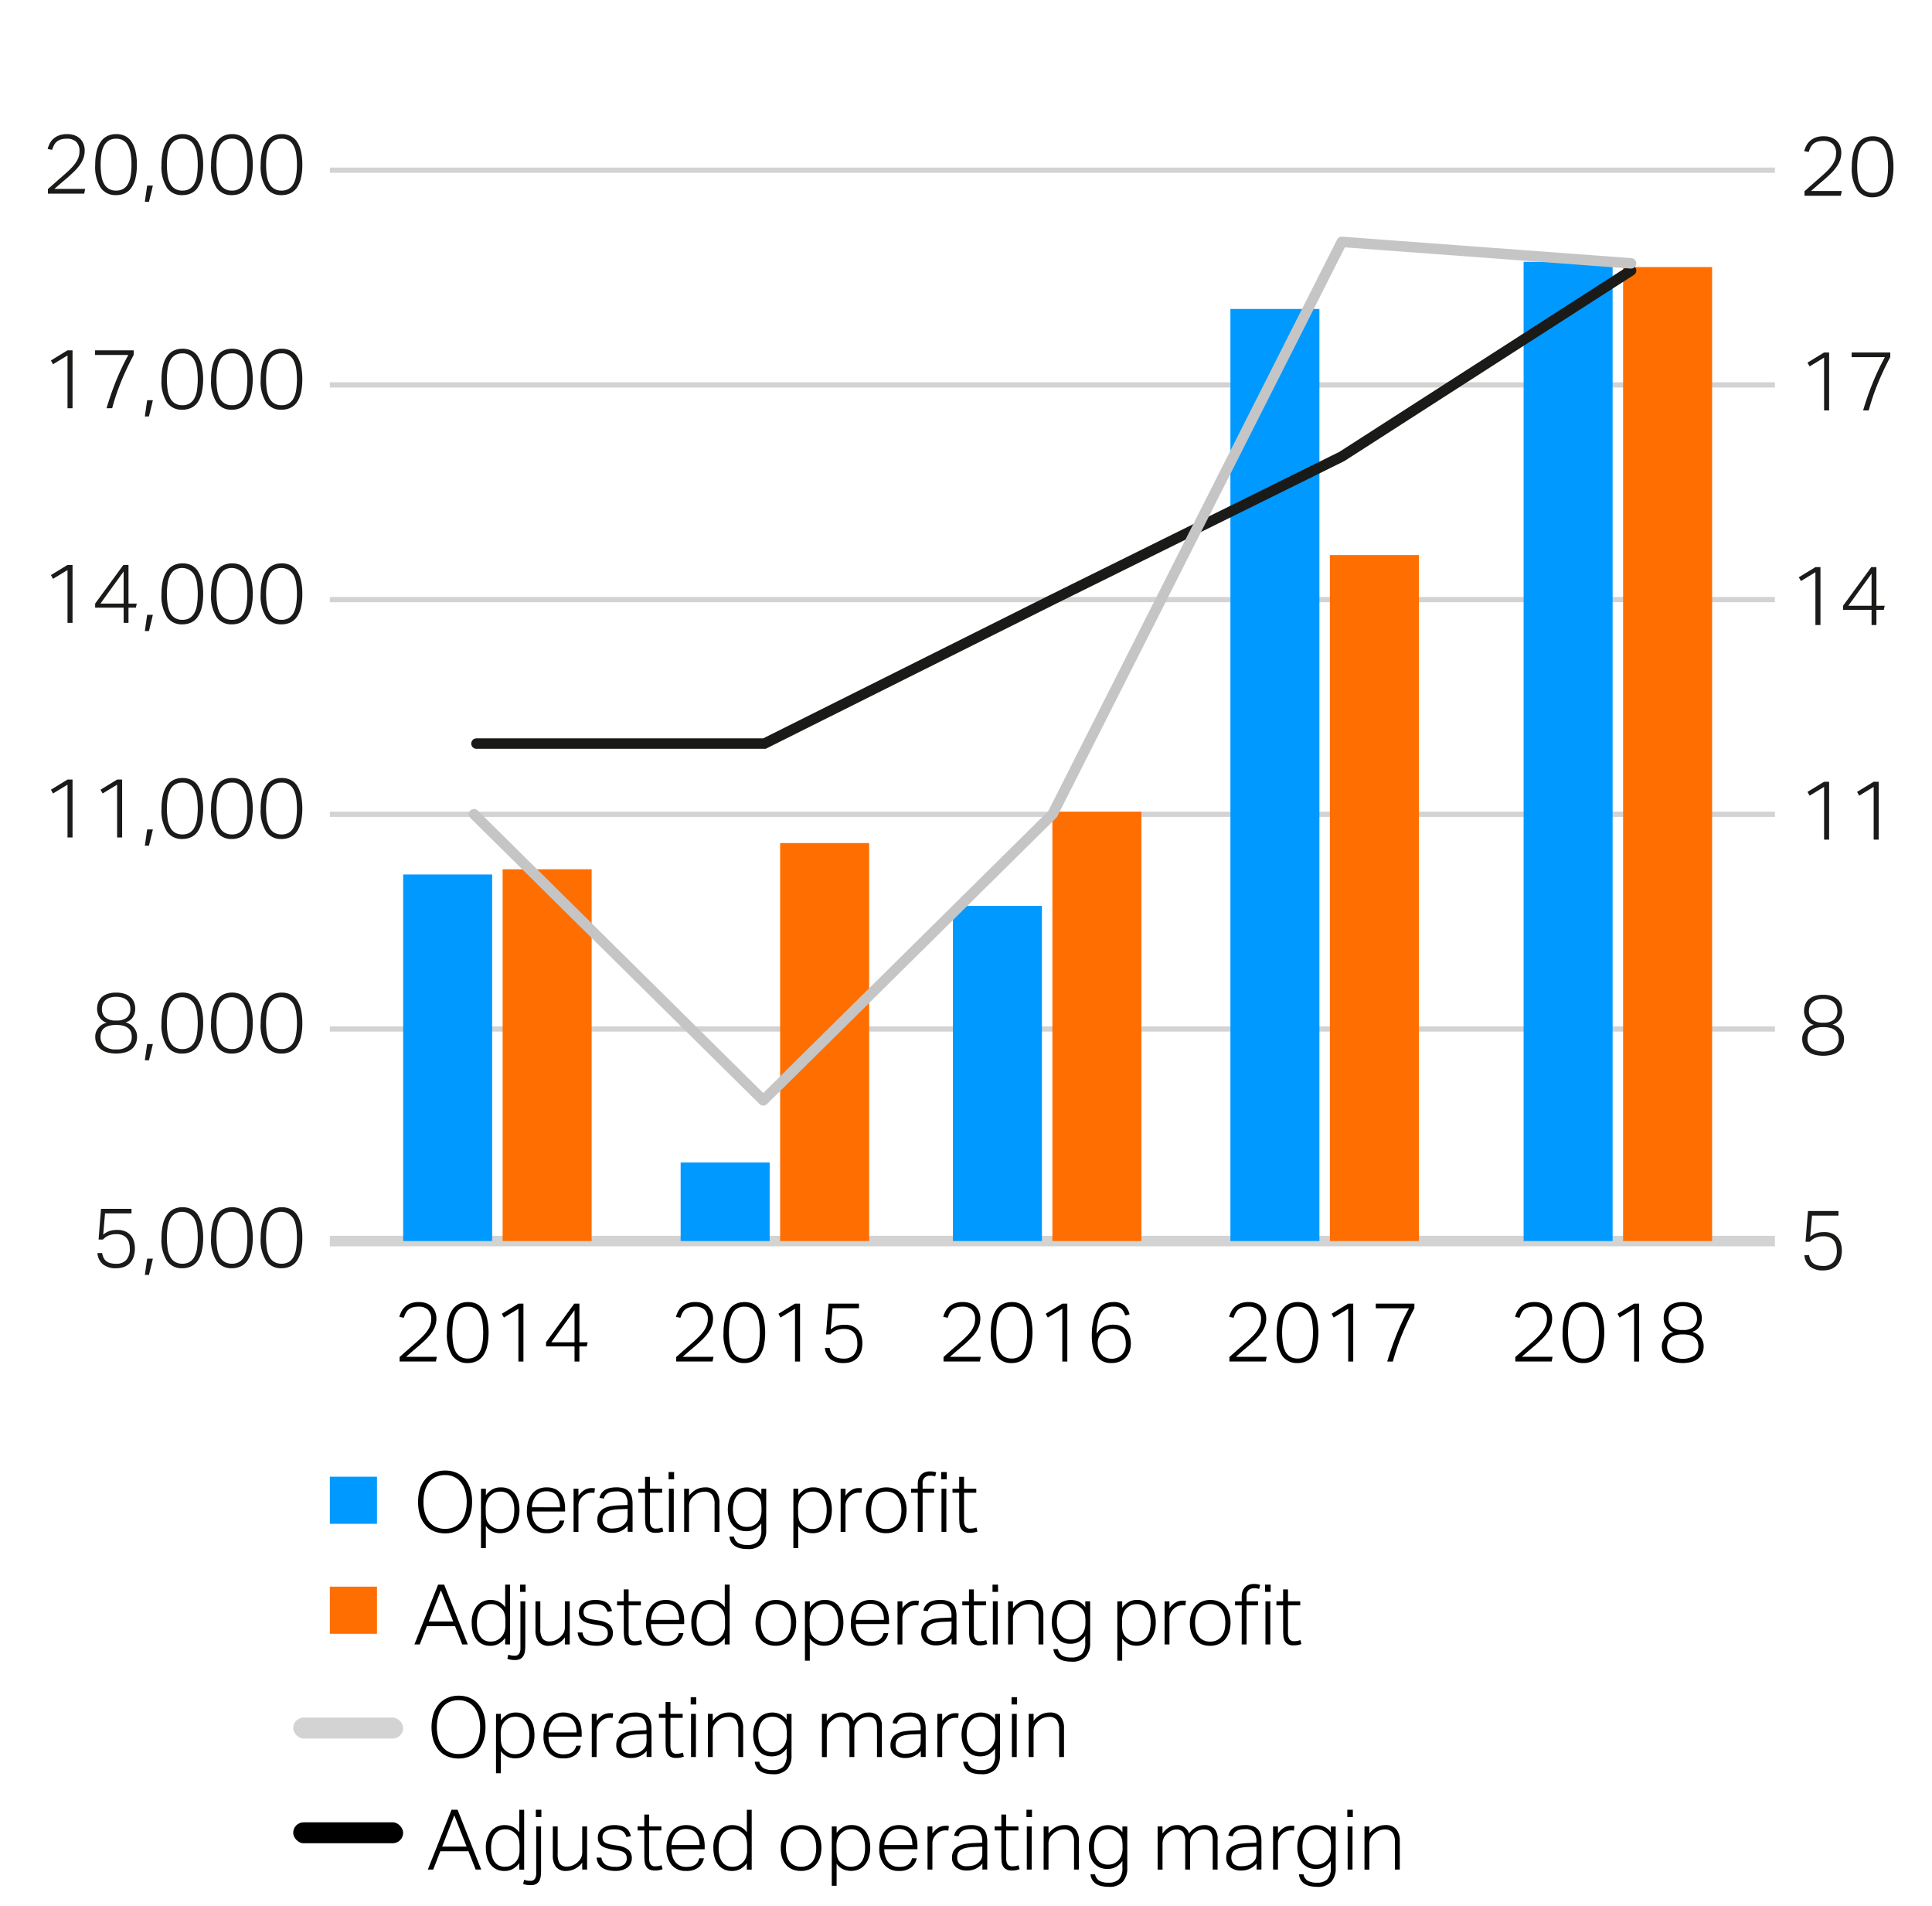 <svg xmlns="http://www.w3.org/2000/svg" width="369" height="364" viewBox="0 0 369 364"><path fill="none" stroke="#d3d3d3" stroke-miterlimit="10" stroke-width="2" d="M63 237h276"/><path d="M76.324 259.146q.559-.5 1.288-1.144t1.464-1.288q.816-.7 1.432-1.3a8.862 8.862 0 0 0 1.024-1.152 4.657 4.657 0 0 0 .616-1.128 3.527 3.527 0 0 0 .208-1.224 2.359 2.359 0 0 0-.624-1.792 2.479 2.479 0 0 0-1.776-.592 3.835 3.835 0 0 0-1.16.152 2.285 2.285 0 0 0-.792.424 2.1 2.1 0 0 0-.52.672 6.83 6.83 0 0 0-.36.88l-.848-.176a5.122 5.122 0 0 1 .384-1.008 3.165 3.165 0 0 1 .688-.912 3.417 3.417 0 0 1 1.08-.656A4.29 4.29 0 0 1 80 248.65a4.062 4.062 0 0 1 1.424.232 2.8 2.8 0 0 1 1.7 1.656 3.421 3.421 0 0 1 .224 1.248 4.342 4.342 0 0 1-.224 1.408 5.179 5.179 0 0 1-.68 1.3 9.754 9.754 0 0 1-1.16 1.336q-.7.687-1.664 1.5-.5.416-1.04.888l-1.024.888h5.888l-.192.9h-6.928zM89.316 260.3a3.419 3.419 0 0 1-2.912-1.4 7.442 7.442 0 0 1-1.04-4.408 10.683 10.683 0 0 1 .28-2.608 5.239 5.239 0 0 1 .808-1.824 3.269 3.269 0 0 1 1.272-1.064 3.9 3.9 0 0 1 1.656-.344 3.834 3.834 0 0 1 1.656.344 3.126 3.126 0 0 1 1.232 1.064 5.415 5.415 0 0 1 .776 1.824 12.6 12.6 0 0 1 0 5.208 5.231 5.231 0 0 1-.784 1.808 3.184 3.184 0 0 1-1.26 1.054 3.984 3.984 0 0 1-1.684.346zm.032-.864a2.63 2.63 0 0 0 1.376-.336 2.546 2.546 0 0 0 .912-.968 4.776 4.776 0 0 0 .5-1.552 14.307 14.307 0 0 0 0-4.16 4.867 4.867 0 0 0-.5-1.56 2.42 2.42 0 0 0-2.288-1.328 2.629 2.629 0 0 0-1.384.344 2.56 2.56 0 0 0-.92.984 4.867 4.867 0 0 0-.5 1.56 14.307 14.307 0 0 0 0 4.16 4.776 4.776 0 0 0 .5 1.552 2.52 2.52 0 0 0 .92.968 2.675 2.675 0 0 0 1.384.334zM99.012 249.93l-2.768 1.68-.4-.72 3.168-1.936h.96v11.056h-.96zM104.292 256.33l5.392-7.376h.976v7.376h1.584l-.176.784h-1.408v2.9h-.928v-2.9h-5.44zm5.44 0v-6.13l-4.432 6.13zM129.154 259.146q.559-.5 1.288-1.144t1.464-1.288q.816-.7 1.432-1.3a8.862 8.862 0 0 0 1.024-1.152 4.657 4.657 0 0 0 .616-1.128 3.527 3.527 0 0 0 .208-1.224 2.359 2.359 0 0 0-.624-1.792 2.479 2.479 0 0 0-1.776-.592 3.835 3.835 0 0 0-1.16.152 2.294 2.294 0 0 0-.792.424 2.112 2.112 0 0 0-.52.672 6.83 6.83 0 0 0-.36.88l-.848-.176a5.122 5.122 0 0 1 .384-1.008 3.165 3.165 0 0 1 .688-.912 3.417 3.417 0 0 1 1.08-.656 4.293 4.293 0 0 1 1.576-.256 4.062 4.062 0 0 1 1.424.232 2.8 2.8 0 0 1 1.7 1.656 3.4 3.4 0 0 1 .224 1.248 4.315 4.315 0 0 1-.224 1.408 5.179 5.179 0 0 1-.68 1.3 9.754 9.754 0 0 1-1.16 1.336q-.7.687-1.664 1.5-.5.416-1.04.888l-1.024.888h5.888l-.192.9h-6.928zM142.146 260.3a3.419 3.419 0 0 1-2.912-1.4 7.45 7.45 0 0 1-1.04-4.408 10.683 10.683 0 0 1 .28-2.608 5.239 5.239 0 0 1 .808-1.824 3.269 3.269 0 0 1 1.272-1.064 3.9 3.9 0 0 1 1.656-.344 3.834 3.834 0 0 1 1.656.344 3.126 3.126 0 0 1 1.232 1.064 5.415 5.415 0 0 1 .776 1.824 12.6 12.6 0 0 1 0 5.208 5.231 5.231 0 0 1-.784 1.808 3.177 3.177 0 0 1-1.256 1.056 3.984 3.984 0 0 1-1.688.344zm.032-.864a2.63 2.63 0 0 0 1.376-.336 2.546 2.546 0 0 0 .912-.968 4.776 4.776 0 0 0 .5-1.552 14.307 14.307 0 0 0 0-4.16 4.867 4.867 0 0 0-.5-1.56 2.42 2.42 0 0 0-2.288-1.328 2.629 2.629 0 0 0-1.384.344 2.56 2.56 0 0 0-.92.984 4.867 4.867 0 0 0-.5 1.56 14.307 14.307 0 0 0 0 4.16 4.776 4.776 0 0 0 .5 1.552 2.52 2.52 0 0 0 .92.968 2.675 2.675 0 0 0 1.384.334zM151.842 249.93l-2.768 1.68-.4-.72 3.168-1.936h.96v11.056h-.96zM158.45 257.4a3.756 3.756 0 0 0 .3.928 1.767 1.767 0 0 0 .52.632 2.222 2.222 0 0 0 .784.368 4.353 4.353 0 0 0 1.1.12 2.523 2.523 0 0 0 1.9-.712 3.089 3.089 0 0 0 .688-2.216 4.16 4.16 0 0 0-.136-1.08 2.281 2.281 0 0 0-.44-.872 2.048 2.048 0 0 0-.792-.576 2.991 2.991 0 0 0-1.176-.208 3.932 3.932 0 0 0-1.456.248 3.15 3.15 0 0 0-1.136.792h-.832l.464-5.872h5.824v.88h-5.052l-.352 4.048a5.751 5.751 0 0 1 .568-.392 3.377 3.377 0 0 1 .592-.28 3.56 3.56 0 0 1 .68-.168 5.735 5.735 0 0 1 .848-.056 3.757 3.757 0 0 1 1.528.28 2.867 2.867 0 0 1 1.04.76 3.079 3.079 0 0 1 .6 1.112 4.627 4.627 0 0 1 .192 1.352 4.986 4.986 0 0 1-.248 1.64 3.22 3.22 0 0 1-.712 1.192 3.015 3.015 0 0 1-1.12.728 4.147 4.147 0 0 1-1.472.248 3.872 3.872 0 0 1-2.552-.744 3.136 3.136 0 0 1-1.048-2.152zM180.205 259.146q.559-.5 1.288-1.144t1.464-1.288q.816-.7 1.432-1.3a8.862 8.862 0 0 0 1.024-1.152 4.657 4.657 0 0 0 .616-1.128 3.551 3.551 0 0 0 .208-1.224 2.359 2.359 0 0 0-.624-1.792 2.479 2.479 0 0 0-1.776-.592 3.83 3.83 0 0 0-1.16.152 2.285 2.285 0 0 0-.792.424 2.084 2.084 0 0 0-.52.672 6.69 6.69 0 0 0-.36.88l-.848-.176a5.06 5.06 0 0 1 .384-1.008 3.147 3.147 0 0 1 .688-.912 3.417 3.417 0 0 1 1.08-.656 4.29 4.29 0 0 1 1.576-.256 4.062 4.062 0 0 1 1.424.232 2.8 2.8 0 0 1 1.7 1.656 3.421 3.421 0 0 1 .224 1.248 4.342 4.342 0 0 1-.224 1.408 5.212 5.212 0 0 1-.68 1.3 9.754 9.754 0 0 1-1.16 1.336q-.7.687-1.664 1.5-.5.416-1.04.888l-1.024.888h5.888l-.192.9h-6.928zM193.2 260.3a3.419 3.419 0 0 1-2.912-1.4 7.442 7.442 0 0 1-1.04-4.408 10.683 10.683 0 0 1 .28-2.608 5.221 5.221 0 0 1 .808-1.824 3.269 3.269 0 0 1 1.272-1.064 3.9 3.9 0 0 1 1.656-.344 3.84 3.84 0 0 1 1.656.344 3.126 3.126 0 0 1 1.232 1.064 5.436 5.436 0 0 1 .776 1.824 12.6 12.6 0 0 1 0 5.208 5.25 5.25 0 0 1-.784 1.808 3.184 3.184 0 0 1-1.256 1.056 3.984 3.984 0 0 1-1.688.344zm.032-.864a2.632 2.632 0 0 0 1.376-.336 2.546 2.546 0 0 0 .912-.968 4.824 4.824 0 0 0 .5-1.552 14.307 14.307 0 0 0 0-4.16 4.917 4.917 0 0 0-.5-1.56 2.42 2.42 0 0 0-2.288-1.328 2.626 2.626 0 0 0-1.384.344 2.552 2.552 0 0 0-.92.984 4.867 4.867 0 0 0-.5 1.56 14.307 14.307 0 0 0 0 4.16 4.776 4.776 0 0 0 .5 1.552 2.512 2.512 0 0 0 .92.968 2.672 2.672 0 0 0 1.381.334zM202.893 249.93l-2.768 1.68-.4-.72 3.168-1.936h.96v11.056h-.96zM214.909 251.21a4.657 4.657 0 0 0-.344-.784 1.813 1.813 0 0 0-.448-.528 1.614 1.614 0 0 0-.632-.3 3.816 3.816 0 0 0-.88-.088 3.078 3.078 0 0 0-1.208.232 2.33 2.33 0 0 0-.976.816 4.641 4.641 0 0 0-.68 1.584 11.955 11.955 0 0 0-.3 2.536 3.51 3.51 0 0 1 1.344-1.3 3.931 3.931 0 0 1 1.84-.408 3.77 3.77 0 0 1 1.576.3 2.722 2.722 0 0 1 1.04.8 3.249 3.249 0 0 1 .568 1.16 5.234 5.234 0 0 1 .176 1.36 4.166 4.166 0 0 1-.264 1.5 3.265 3.265 0 0 1-1.912 1.936 4.111 4.111 0 0 1-1.52.272 3.492 3.492 0 0 1-1.88-.456 3.324 3.324 0 0 1-1.144-1.184 5 5 0 0 1-.576-1.632 10.284 10.284 0 0 1-.16-1.8 12.573 12.573 0 0 1 .352-3.264 5.806 5.806 0 0 1 .92-2.016 2.99 2.99 0 0 1 1.3-1.016 4.188 4.188 0 0 1 1.5-.28 3.187 3.187 0 0 1 2.16.624 3.292 3.292 0 0 1 .976 1.728zm-2.64 8.256a2.656 2.656 0 0 0 2.024-.768 2.9 2.9 0 0 0 .728-2.08 4.59 4.59 0 0 0-.128-1.1 2.558 2.558 0 0 0-.416-.912 1.951 1.951 0 0 0-.776-.616 2.883 2.883 0 0 0-1.208-.224 3.4 3.4 0 0 0-1.088.176 2.535 2.535 0 0 0-.928.544 2.475 2.475 0 0 0-.624.936 3.234 3.234 0 0 0-.192 1.336 3.071 3.071 0 0 0 .7 1.856 2.365 2.365 0 0 0 .8.616 2.5 2.5 0 0 0 1.108.236zM234.812 259.146q.561-.5 1.288-1.144t1.464-1.288q.816-.7 1.432-1.3a8.875 8.875 0 0 0 1.025-1.152 4.652 4.652 0 0 0 .615-1.128 3.527 3.527 0 0 0 .208-1.224 2.359 2.359 0 0 0-.624-1.792 2.479 2.479 0 0 0-1.776-.592 3.839 3.839 0 0 0-1.16.152 2.3 2.3 0 0 0-.792.424 2.112 2.112 0 0 0-.52.672 6.83 6.83 0 0 0-.36.88l-.848-.176a5.186 5.186 0 0 1 .384-1.008 3.165 3.165 0 0 1 .688-.912 3.423 3.423 0 0 1 1.081-.656 4.284 4.284 0 0 1 1.575-.256 4.068 4.068 0 0 1 1.425.232 2.8 2.8 0 0 1 1.695 1.656 3.4 3.4 0 0 1 .224 1.248 4.315 4.315 0 0 1-.224 1.408 5.179 5.179 0 0 1-.68 1.3 9.685 9.685 0 0 1-1.16 1.336q-.7.687-1.664 1.5-.5.416-1.04.888t-1.024.888h5.888l-.192.9h-6.928zM247.8 260.3a3.421 3.421 0 0 1-2.912-1.4 7.45 7.45 0 0 1-1.04-4.408 10.732 10.732 0 0 1 .28-2.608 5.239 5.239 0 0 1 .808-1.824 3.269 3.269 0 0 1 1.272-1.064 3.9 3.9 0 0 1 1.656-.344 3.834 3.834 0 0 1 1.656.344 3.119 3.119 0 0 1 1.232 1.064 5.415 5.415 0 0 1 .776 1.824 12.6 12.6 0 0 1 0 5.208 5.212 5.212 0 0 1-.784 1.808 3.177 3.177 0 0 1-1.256 1.056 3.981 3.981 0 0 1-1.688.344zm.032-.864a2.63 2.63 0 0 0 1.376-.336 2.531 2.531 0 0 0 .912-.968 4.776 4.776 0 0 0 .5-1.552 14.307 14.307 0 0 0 0-4.16 4.867 4.867 0 0 0-.5-1.56 2.42 2.42 0 0 0-2.288-1.328 2.629 2.629 0 0 0-1.384.344 2.56 2.56 0 0 0-.92.984 4.917 4.917 0 0 0-.5 1.56 14.307 14.307 0 0 0 0 4.16 4.824 4.824 0 0 0 .5 1.552 2.52 2.52 0 0 0 .92.968 2.675 2.675 0 0 0 1.388.334zM257.5 249.93l-2.768 1.68-.4-.72 3.168-1.936h.96v11.056h-.96zM264.956 260.01q.784-2.657 1.8-5.184a47.1 47.1 0 0 1 2.36-4.992h-6.352v-.88h7.376v.88a53.976 53.976 0 0 0-2.352 4.976 43.245 43.245 0 0 0-1.76 5.2zM289.418 259.146l1.288-1.146q.727-.648 1.464-1.288.816-.7 1.432-1.3a8.937 8.937 0 0 0 1.024-1.152 4.657 4.657 0 0 0 .616-1.128 3.551 3.551 0 0 0 .208-1.224 2.359 2.359 0 0 0-.624-1.792 2.479 2.479 0 0 0-1.776-.592 3.83 3.83 0 0 0-1.16.152 2.285 2.285 0 0 0-.792.424 2.084 2.084 0 0 0-.52.672 6.556 6.556 0 0 0-.36.88l-.848-.176a5.06 5.06 0 0 1 .384-1.008 3.147 3.147 0 0 1 .688-.912 3.417 3.417 0 0 1 1.08-.656 4.29 4.29 0 0 1 1.576-.256 4.062 4.062 0 0 1 1.424.232 2.8 2.8 0 0 1 1.7 1.656 3.421 3.421 0 0 1 .224 1.248 4.342 4.342 0 0 1-.224 1.408 5.212 5.212 0 0 1-.68 1.3 9.754 9.754 0 0 1-1.16 1.336q-.7.687-1.664 1.5-.5.416-1.04.888l-1.024.888h5.888l-.192.9h-6.928zM302.41 260.3a3.419 3.419 0 0 1-2.912-1.4 7.442 7.442 0 0 1-1.04-4.408 10.683 10.683 0 0 1 .28-2.608 5.221 5.221 0 0 1 .808-1.824 3.269 3.269 0 0 1 1.272-1.064 3.9 3.9 0 0 1 1.656-.344 3.84 3.84 0 0 1 1.656.344 3.126 3.126 0 0 1 1.232 1.064 5.436 5.436 0 0 1 .776 1.824 12.6 12.6 0 0 1 0 5.208 5.25 5.25 0 0 1-.784 1.808 3.184 3.184 0 0 1-1.256 1.056 3.984 3.984 0 0 1-1.688.344zm.032-.864a2.632 2.632 0 0 0 1.376-.336 2.546 2.546 0 0 0 .912-.968 4.824 4.824 0 0 0 .5-1.552 14.307 14.307 0 0 0 0-4.16 4.917 4.917 0 0 0-.5-1.56 2.42 2.42 0 0 0-2.288-1.328 2.626 2.626 0 0 0-1.384.344 2.552 2.552 0 0 0-.92.984 4.867 4.867 0 0 0-.5 1.56 14.307 14.307 0 0 0 0 4.16 4.776 4.776 0 0 0 .5 1.552 2.512 2.512 0 0 0 .92.968 2.672 2.672 0 0 0 1.384.334zM312.106 249.93l-2.768 1.68-.4-.72 3.168-1.936h.96v11.056h-.96zM319.61 254.394a2.352 2.352 0 0 1-.68-.312 2.5 2.5 0 0 1-.592-.552 2.739 2.739 0 0 1-.424-.784 3.028 3.028 0 0 1-.16-1.024 3.366 3.366 0 0 1 .216-1.208 2.537 2.537 0 0 1 .656-.976 3.163 3.163 0 0 1 1.128-.648 5.019 5.019 0 0 1 1.648-.24 4.969 4.969 0 0 1 1.632.24 3.181 3.181 0 0 1 1.128.648 2.548 2.548 0 0 1 .656.976 3.366 3.366 0 0 1 .216 1.208 2.985 2.985 0 0 1-.16 1.016 2.82 2.82 0 0 1-.416.768 2.143 2.143 0 0 1-.592.528 2.856 2.856 0 0 1-.672.3 3.466 3.466 0 0 1 .68.272 2.843 2.843 0 0 1 .712.528 2.974 2.974 0 0 1 .568.816 2.636 2.636 0 0 1 .232 1.152 3.309 3.309 0 0 1-.248 1.3 2.721 2.721 0 0 1-.744 1.008 3.472 3.472 0 0 1-1.248.656 6.671 6.671 0 0 1-3.488 0 3.545 3.545 0 0 1-1.256-.656 2.667 2.667 0 0 1-.752-1.008 3.292 3.292 0 0 1-.248-1.3 2.514 2.514 0 0 1 .24-1.136 2.981 2.981 0 0 1 .576-.808 2.7 2.7 0 0 1 .72-.512 3.216 3.216 0 0 1 .672-.252zm-1.2 2.72a2.244 2.244 0 0 0 .712 1.72 4.219 4.219 0 0 0 4.544 0 2.248 2.248 0 0 0 .712-1.72 2.764 2.764 0 0 0-.152-.936 1.665 1.665 0 0 0-.5-.72 2.523 2.523 0 0 0-.92-.464 5.007 5.007 0 0 0-1.4-.168 5.065 5.065 0 0 0-1.416.168 2.507 2.507 0 0 0-.92.464 1.648 1.648 0 0 0-.5.72 2.739 2.739 0 0 0-.16.936zm.272-5.392a2.11 2.11 0 0 0 .656 1.688 3.105 3.105 0 0 0 2.064.568 3.074 3.074 0 0 0 2.056-.568 2.125 2.125 0 0 0 .648-1.688 2.482 2.482 0 0 0-.152-.872 1.915 1.915 0 0 0-.48-.72 2.351 2.351 0 0 0-.84-.5 3.65 3.65 0 0 0-1.232-.184 3.716 3.716 0 0 0-1.24.184 2.328 2.328 0 0 0-.848.5 1.892 1.892 0 0 0-.48.72 2.46 2.46 0 0 0-.152.872z"/><path fill="none" stroke="#d3d3d3" stroke-miterlimit="10" d="M63 196.5h276M63 155.5h276M63 114.5h276M63 73.5h276M63 32.5h276"/><path fill="#ff6e00" d="M310 51h17v186h-17zM254 106h17v131h-17zM201 155h17v82h-17zM149 161h17v76h-17zM96 166h17v71H96z"/><path fill="#09f" d="M291 50h17v187h-17zM235 59h17v178h-17zM182 173h17v64h-17zM130 222h17v15h-17zM77 167h17v70H77z"/><path d="M345.525 239.706a3.756 3.756 0 0 0 .3.928 1.758 1.758 0 0 0 .52.632 2.2 2.2 0 0 0 .784.368 4.353 4.353 0 0 0 1.1.12 2.523 2.523 0 0 0 1.9-.712 3.087 3.087 0 0 0 .688-2.216 4.166 4.166 0 0 0-.136-1.08 2.276 2.276 0 0 0-.44-.871 2.05 2.05 0 0 0-.792-.577 3.009 3.009 0 0 0-1.176-.208 3.912 3.912 0 0 0-1.456.249 3.159 3.159 0 0 0-1.136.791h-.832l.464-5.872h5.824v.88h-5.056l-.352 4.048a5.751 5.751 0 0 1 .568-.392 3.377 3.377 0 0 1 .592-.28 3.716 3.716 0 0 1 .68-.168 5.735 5.735 0 0 1 .848-.056 3.774 3.774 0 0 1 1.528.28 2.867 2.867 0 0 1 1.04.76 3.083 3.083 0 0 1 .6 1.113 4.62 4.62 0 0 1 .192 1.351 4.982 4.982 0 0 1-.248 1.64 3.212 3.212 0 0 1-.712 1.192 3.023 3.023 0 0 1-1.12.728 4.125 4.125 0 0 1-1.472.248 3.872 3.872 0 0 1-2.552-.744 3.136 3.136 0 0 1-1.048-2.152zM346.421 195.712a2.352 2.352 0 0 1-.68-.312 2.5 2.5 0 0 1-.592-.552 2.764 2.764 0 0 1-.424-.784 3.024 3.024 0 0 1-.16-1.024 3.374 3.374 0 0 1 .216-1.208 2.556 2.556 0 0 1 .656-.976 3.163 3.163 0 0 1 1.128-.648 5.019 5.019 0 0 1 1.648-.24 4.969 4.969 0 0 1 1.632.24 3.181 3.181 0 0 1 1.128.648 2.556 2.556 0 0 1 .656.976 3.374 3.374 0 0 1 .216 1.208 2.956 2.956 0 0 1-.16 1.016 2.791 2.791 0 0 1-.416.768 2.127 2.127 0 0 1-.592.528 2.815 2.815 0 0 1-.672.3 3.5 3.5 0 0 1 .68.272 2.825 2.825 0 0 1 .712.528 2.974 2.974 0 0 1 .568.816 2.636 2.636 0 0 1 .232 1.152 3.309 3.309 0 0 1-.248 1.3 2.7 2.7 0 0 1-.744 1.008 3.457 3.457 0 0 1-1.248.656 6.671 6.671 0 0 1-3.488 0 3.538 3.538 0 0 1-1.256-.656 2.652 2.652 0 0 1-.752-1.008 3.292 3.292 0 0 1-.248-1.3 2.514 2.514 0 0 1 .24-1.136 2.981 2.981 0 0 1 .576-.808 2.728 2.728 0 0 1 .72-.512 3.274 3.274 0 0 1 .672-.252zm-1.2 2.72a2.243 2.243 0 0 0 .712 1.72 4.219 4.219 0 0 0 4.544 0 2.246 2.246 0 0 0 .712-1.72 2.768 2.768 0 0 0-.152-.936 1.668 1.668 0 0 0-.5-.72 2.538 2.538 0 0 0-.92-.464 5.007 5.007 0 0 0-1.4-.168 5.07 5.07 0 0 0-1.416.168 2.522 2.522 0 0 0-.92.464 1.66 1.66 0 0 0-.5.72 2.743 2.743 0 0 0-.16.936zm.272-5.392a2.108 2.108 0 0 0 .656 1.688 3.105 3.105 0 0 0 2.064.568 3.074 3.074 0 0 0 2.056-.568 2.124 2.124 0 0 0 .648-1.688 2.486 2.486 0 0 0-.152-.872 1.915 1.915 0 0 0-.48-.72 2.366 2.366 0 0 0-.84-.5 3.671 3.671 0 0 0-1.232-.184 3.741 3.741 0 0 0-1.24.184 2.351 2.351 0 0 0-.848.5 1.892 1.892 0 0 0-.48.72 2.464 2.464 0 0 0-.152.872z" fill="#1a1a18"/><g fill="#1a1a18"><path d="M348.389 150.264l-2.768 1.68-.4-.72 3.168-1.936h.96v11.056h-.96zM357.861 150.264l-2.768 1.68-.4-.72 3.168-1.936h.96v11.056h-.96z"/></g><g fill="#1a1a18"><path d="M346.735 109.277l-2.768 1.68-.4-.72 3.168-1.936h.96v11.056h-.96zM352.015 115.677l5.391-7.376h.977v7.376h1.584l-.176.784h-1.408v2.9h-.928v-2.9h-5.44zm5.44 0v-6.128l-4.433 6.128z"/></g><g fill="#1a1a18"><path d="M348.389 68.293l-2.768 1.68-.4-.72 3.168-1.936h.96v11.056h-.96zM355.845 78.373q.783-2.655 1.8-5.184a47.1 47.1 0 0 1 2.36-4.992h-6.352v-.88h7.376v.88a53.976 53.976 0 0 0-2.352 4.976 43.129 43.129 0 0 0-1.76 5.2z"/></g><g fill="#1a1a18"><path d="M344.645 36.523q.559-.5 1.288-1.144t1.464-1.288q.816-.7 1.432-1.3a8.862 8.862 0 0 0 1.024-1.152 4.657 4.657 0 0 0 .616-1.128 3.551 3.551 0 0 0 .208-1.224 2.359 2.359 0 0 0-.624-1.792 2.479 2.479 0 0 0-1.776-.592 3.83 3.83 0 0 0-1.16.152 2.285 2.285 0 0 0-.792.424 2.084 2.084 0 0 0-.52.672 6.69 6.69 0 0 0-.36.88l-.848-.176a5.06 5.06 0 0 1 .384-1.008 3.147 3.147 0 0 1 .688-.912 3.4 3.4 0 0 1 1.08-.656 4.29 4.29 0 0 1 1.576-.256 4.062 4.062 0 0 1 1.424.232 2.8 2.8 0 0 1 1.7 1.656 3.421 3.421 0 0 1 .224 1.248 4.342 4.342 0 0 1-.224 1.408 5.212 5.212 0 0 1-.68 1.3 9.754 9.754 0 0 1-1.16 1.336q-.705.687-1.664 1.5-.5.415-1.04.888l-1.024.888h5.888l-.192.9h-6.928zM357.637 37.675a3.419 3.419 0 0 1-2.912-1.4 7.442 7.442 0 0 1-1.04-4.408 10.683 10.683 0 0 1 .28-2.608 5.221 5.221 0 0 1 .808-1.824 3.269 3.269 0 0 1 1.272-1.064 3.889 3.889 0 0 1 1.656-.344 3.826 3.826 0 0 1 1.656.344 3.126 3.126 0 0 1 1.232 1.064 5.436 5.436 0 0 1 .776 1.824 11.018 11.018 0 0 1 .272 2.608 10.918 10.918 0 0 1-.272 2.6 5.25 5.25 0 0 1-.784 1.808 3.184 3.184 0 0 1-1.256 1.056 3.984 3.984 0 0 1-1.688.344zm.032-.864a2.632 2.632 0 0 0 1.376-.336 2.546 2.546 0 0 0 .912-.968 4.824 4.824 0 0 0 .5-1.552 14.307 14.307 0 0 0 0-4.16 4.908 4.908 0 0 0-.5-1.56 2.42 2.42 0 0 0-2.288-1.328 2.617 2.617 0 0 0-1.384.344 2.552 2.552 0 0 0-.92.984 4.859 4.859 0 0 0-.5 1.56 14.307 14.307 0 0 0 0 4.16 4.776 4.776 0 0 0 .5 1.552 2.512 2.512 0 0 0 .92.968 2.672 2.672 0 0 0 1.384.336z"/></g><path fill="none" stroke="#1a1a18" stroke-linecap="round" stroke-miterlimit="10" stroke-width="2" d="M311.521 51.657l-55.248 35.521M256.273 87.178l-55.247 27.324M201.026 114.502L146 142H91"/><path fill="none" stroke="#c5c5c6" stroke-linecap="round" stroke-miterlimit="10" stroke-width="2" d="M311.521 50.291l-55.248-4.098M256.273 46.193l-55.247 109.294M201.026 155.487l-55.247 54.647M145.779 210.134l-55.248-54.647"/><g><g fill="#1a1a18"><path d="M19.5 239.292a3.8 3.8 0 0 0 .3.928 1.767 1.767 0 0 0 .52.632 2.213 2.213 0 0 0 .784.368 4.358 4.358 0 0 0 1.1.12 2.523 2.523 0 0 0 1.9-.712 3.087 3.087 0 0 0 .688-2.216 4.118 4.118 0 0 0-.136-1.08 2.274 2.274 0 0 0-.44-.872 2.05 2.05 0 0 0-.792-.576 3 3 0 0 0-1.176-.208 3.932 3.932 0 0 0-1.456.248 3.174 3.174 0 0 0-1.136.792h-.826l.464-5.872h5.824v.88h-5.056l-.352 4.048a5.871 5.871 0 0 1 .568-.392 3.377 3.377 0 0 1 .592-.28 3.737 3.737 0 0 1 .68-.168 5.735 5.735 0 0 1 .848-.056 3.771 3.771 0 0 1 1.528.28 2.867 2.867 0 0 1 1.04.76 3.079 3.079 0 0 1 .6 1.112 4.632 4.632 0 0 1 .192 1.352 4.956 4.956 0 0 1-.248 1.64 3.2 3.2 0 0 1-.712 1.192 3.015 3.015 0 0 1-1.12.728 4.121 4.121 0 0 1-1.472.248 3.874 3.874 0 0 1-2.552-.744 3.14 3.14 0 0 1-1.048-2.152zM28.11 240.364h1.09l-.752 3.1h-.784zM34.8 242.188a3.417 3.417 0 0 1-2.912-1.4 7.438 7.438 0 0 1-1.04-4.408 10.689 10.689 0 0 1 .28-2.608 5.221 5.221 0 0 1 .808-1.824 3.278 3.278 0 0 1 1.272-1.064 3.9 3.9 0 0 1 1.656-.344 3.84 3.84 0 0 1 1.656.344 3.134 3.134 0 0 1 1.232 1.064 5.436 5.436 0 0 1 .776 1.824 11.024 11.024 0 0 1 .272 2.608 10.912 10.912 0 0 1-.272 2.6 5.242 5.242 0 0 1-.784 1.808 3.176 3.176 0 0 1-1.256 1.056 3.969 3.969 0 0 1-1.688.344zm.032-.864a2.63 2.63 0 0 0 1.376-.336 2.538 2.538 0 0 0 .912-.968 4.76 4.76 0 0 0 .5-1.552 14.307 14.307 0 0 0 0-4.16 4.867 4.867 0 0 0-.5-1.56 2.732 2.732 0 0 0-3.672-.984 2.566 2.566 0 0 0-.92.984 4.867 4.867 0 0 0-.5 1.56 14.307 14.307 0 0 0 0 4.16 4.76 4.76 0 0 0 .5 1.552 2.505 2.505 0 0 0 .92.968 2.672 2.672 0 0 0 1.382.336zM44.27 242.188a3.417 3.417 0 0 1-2.912-1.4 7.438 7.438 0 0 1-1.04-4.408 10.689 10.689 0 0 1 .28-2.608 5.221 5.221 0 0 1 .808-1.824 3.278 3.278 0 0 1 1.272-1.064 3.9 3.9 0 0 1 1.656-.344 3.84 3.84 0 0 1 1.656.344 3.134 3.134 0 0 1 1.232 1.064 5.436 5.436 0 0 1 .778 1.824 11.024 11.024 0 0 1 .272 2.608 10.912 10.912 0 0 1-.272 2.6 5.242 5.242 0 0 1-.784 1.808 3.176 3.176 0 0 1-1.256 1.056 3.969 3.969 0 0 1-1.69.344zm.032-.864a2.632 2.632 0 0 0 1.376-.336 2.538 2.538 0 0 0 .912-.968 4.808 4.808 0 0 0 .5-1.552 14.307 14.307 0 0 0 0-4.16 4.917 4.917 0 0 0-.5-1.56 2.732 2.732 0 0 0-3.672-.984 2.566 2.566 0 0 0-.92.984 4.867 4.867 0 0 0-.5 1.56 14.307 14.307 0 0 0 0 4.16 4.76 4.76 0 0 0 .5 1.552 2.505 2.505 0 0 0 .92.968 2.672 2.672 0 0 0 1.382.336zM53.742 242.188a3.417 3.417 0 0 1-2.912-1.4 7.438 7.438 0 0 1-1.04-4.408 10.689 10.689 0 0 1 .28-2.608 5.221 5.221 0 0 1 .808-1.824 3.278 3.278 0 0 1 1.272-1.064 3.9 3.9 0 0 1 1.656-.344 3.84 3.84 0 0 1 1.656.344 3.134 3.134 0 0 1 1.232 1.064 5.436 5.436 0 0 1 .776 1.824 11.024 11.024 0 0 1 .272 2.608 10.912 10.912 0 0 1-.272 2.6 5.242 5.242 0 0 1-.784 1.808 3.176 3.176 0 0 1-1.256 1.056 3.969 3.969 0 0 1-1.688.344zm.032-.864a2.632 2.632 0 0 0 1.376-.336 2.538 2.538 0 0 0 .912-.968 4.808 4.808 0 0 0 .5-1.552 14.307 14.307 0 0 0 0-4.16 4.917 4.917 0 0 0-.5-1.56 2.732 2.732 0 0 0-3.672-.984 2.566 2.566 0 0 0-.92.984 4.867 4.867 0 0 0-.5 1.56 14.307 14.307 0 0 0 0 4.16 4.76 4.76 0 0 0 .5 1.552 2.505 2.505 0 0 0 .92.968 2.672 2.672 0 0 0 1.384.336z"/></g><g fill="#1a1a18"><path d="M20.4 195.3a2.377 2.377 0 0 1-.68-.312 2.521 2.521 0 0 1-.592-.552 2.764 2.764 0 0 1-.424-.784 3.024 3.024 0 0 1-.16-1.024 3.374 3.374 0 0 1 .216-1.208 2.556 2.556 0 0 1 .656-.976 3.172 3.172 0 0 1 1.128-.648 5.023 5.023 0 0 1 1.648-.24 4.96 4.96 0 0 1 1.632.24 3.163 3.163 0 0 1 1.128.648 2.556 2.556 0 0 1 .656.976 3.374 3.374 0 0 1 .216 1.208 2.956 2.956 0 0 1-.16 1.016 2.765 2.765 0 0 1-.416.768 2.127 2.127 0 0 1-.592.528 2.815 2.815 0 0 1-.672.3 3.5 3.5 0 0 1 .68.272 2.825 2.825 0 0 1 .712.528 2.953 2.953 0 0 1 .568.816 2.621 2.621 0 0 1 .23 1.144 3.292 3.292 0 0 1-.248 1.3 2.683 2.683 0 0 1-.744 1.008 3.44 3.44 0 0 1-1.248.656 6.671 6.671 0 0 1-3.488 0 3.538 3.538 0 0 1-1.256-.656 2.662 2.662 0 0 1-.752-1.008 3.309 3.309 0 0 1-.248-1.3 2.514 2.514 0 0 1 .24-1.136 2.981 2.981 0 0 1 .576-.808 2.728 2.728 0 0 1 .72-.512 3.274 3.274 0 0 1 .674-.244zm-1.2 2.72a2.246 2.246 0 0 0 .712 1.72 3.271 3.271 0 0 0 2.28.664 3.243 3.243 0 0 0 2.264-.664 2.243 2.243 0 0 0 .712-1.72 2.768 2.768 0 0 0-.152-.936 1.66 1.66 0 0 0-.5-.72 2.53 2.53 0 0 0-.92-.464 5 5 0 0 0-1.4-.168 5.075 5.075 0 0 0-1.416.168 2.538 2.538 0 0 0-.92.464 1.66 1.66 0 0 0-.5.72 2.768 2.768 0 0 0-.16.934zm.272-5.392a2.111 2.111 0 0 0 .656 1.688 3.105 3.105 0 0 0 2.064.568 3.072 3.072 0 0 0 2.056-.568 2.124 2.124 0 0 0 .648-1.688 2.464 2.464 0 0 0-.152-.872 1.892 1.892 0 0 0-.48-.72 2.366 2.366 0 0 0-.84-.5 3.671 3.671 0 0 0-1.232-.184 3.745 3.745 0 0 0-1.24.184 2.36 2.36 0 0 0-.848.5 1.9 1.9 0 0 0-.48.72 2.486 2.486 0 0 0-.154.87zM28.11 199.378h1.09l-.752 3.1h-.784zM34.8 201.2a3.417 3.417 0 0 1-2.912-1.4 7.438 7.438 0 0 1-1.04-4.408 10.689 10.689 0 0 1 .28-2.608 5.221 5.221 0 0 1 .808-1.824 3.278 3.278 0 0 1 1.272-1.064 3.9 3.9 0 0 1 1.656-.344 3.84 3.84 0 0 1 1.656.344 3.134 3.134 0 0 1 1.232 1.064 5.436 5.436 0 0 1 .776 1.824 11.024 11.024 0 0 1 .272 2.608 10.912 10.912 0 0 1-.272 2.6 5.242 5.242 0 0 1-.784 1.808 3.176 3.176 0 0 1-1.256 1.056 3.984 3.984 0 0 1-1.688.344zm.032-.864a2.63 2.63 0 0 0 1.374-.336 2.538 2.538 0 0 0 .912-.968 4.76 4.76 0 0 0 .5-1.552 14.307 14.307 0 0 0 0-4.16 4.867 4.867 0 0 0-.5-1.56 2.732 2.732 0 0 0-3.672-.984 2.566 2.566 0 0 0-.92.984 4.867 4.867 0 0 0-.5 1.56 14.307 14.307 0 0 0 0 4.16 4.76 4.76 0 0 0 .5 1.552 2.505 2.505 0 0 0 .92.968 2.672 2.672 0 0 0 1.384.338zM44.27 201.2a3.417 3.417 0 0 1-2.912-1.4 7.438 7.438 0 0 1-1.04-4.408 10.689 10.689 0 0 1 .28-2.608 5.221 5.221 0 0 1 .808-1.824 3.278 3.278 0 0 1 1.272-1.064 3.9 3.9 0 0 1 1.656-.344 3.84 3.84 0 0 1 1.656.344 3.134 3.134 0 0 1 1.232 1.064 5.436 5.436 0 0 1 .778 1.826 11.024 11.024 0 0 1 .272 2.608 10.912 10.912 0 0 1-.272 2.6 5.242 5.242 0 0 1-.784 1.808 3.176 3.176 0 0 1-1.256 1.056 3.984 3.984 0 0 1-1.69.342zm.032-.864a2.632 2.632 0 0 0 1.376-.336 2.538 2.538 0 0 0 .912-.968 4.808 4.808 0 0 0 .5-1.552 14.307 14.307 0 0 0 0-4.16 4.917 4.917 0 0 0-.5-1.56 2.732 2.732 0 0 0-3.672-.984 2.566 2.566 0 0 0-.92.984 4.867 4.867 0 0 0-.5 1.56 14.307 14.307 0 0 0 0 4.16 4.76 4.76 0 0 0 .5 1.552 2.505 2.505 0 0 0 .92.968 2.672 2.672 0 0 0 1.382.338zM53.742 201.2a3.417 3.417 0 0 1-2.912-1.4 7.438 7.438 0 0 1-1.04-4.408 10.689 10.689 0 0 1 .28-2.608 5.221 5.221 0 0 1 .808-1.824 3.278 3.278 0 0 1 1.272-1.06 3.9 3.9 0 0 1 1.656-.344 3.84 3.84 0 0 1 1.656.344 3.134 3.134 0 0 1 1.232 1.064 5.436 5.436 0 0 1 .776 1.824 11.024 11.024 0 0 1 .272 2.608 10.912 10.912 0 0 1-.272 2.6 5.242 5.242 0 0 1-.784 1.808 3.176 3.176 0 0 1-1.256 1.056 3.984 3.984 0 0 1-1.688.34zm.032-.864A2.632 2.632 0 0 0 55.15 200a2.538 2.538 0 0 0 .912-.968 4.808 4.808 0 0 0 .5-1.552 14.307 14.307 0 0 0 0-4.16 4.917 4.917 0 0 0-.5-1.56 2.732 2.732 0 0 0-3.672-.984 2.566 2.566 0 0 0-.92.984 4.867 4.867 0 0 0-.5 1.56 14.307 14.307 0 0 0 0 4.16 4.76 4.76 0 0 0 .5 1.552 2.505 2.505 0 0 0 .92.968 2.672 2.672 0 0 0 1.384.338z"/></g><g fill="#1a1a18"><path d="M12.894 149.85l-2.768 1.68-.4-.72 3.168-1.936h.96v11.056h-.96zM22.366 149.85l-2.766 1.68-.4-.72 3.168-1.936h.96v11.056h-.96zM28.11 158.394h1.09l-.752 3.1h-.784zM34.8 160.218a3.419 3.419 0 0 1-2.912-1.4 7.442 7.442 0 0 1-1.04-4.408 10.683 10.683 0 0 1 .28-2.608 5.221 5.221 0 0 1 .808-1.824 3.269 3.269 0 0 1 1.272-1.064 3.889 3.889 0 0 1 1.656-.344 3.826 3.826 0 0 1 1.656.344 3.126 3.126 0 0 1 1.232 1.064 5.436 5.436 0 0 1 .776 1.824 12.6 12.6 0 0 1 0 5.208 5.259 5.259 0 0 1-.784 1.808 3.192 3.192 0 0 1-1.256 1.056 3.984 3.984 0 0 1-1.688.344zm.032-.864a2.63 2.63 0 0 0 1.376-.336 2.546 2.546 0 0 0 .912-.968 4.776 4.776 0 0 0 .5-1.552 14.307 14.307 0 0 0 0-4.16 4.85 4.85 0 0 0-.5-1.56 2.42 2.42 0 0 0-2.288-1.328 2.617 2.617 0 0 0-1.384.344 2.552 2.552 0 0 0-.92.984 4.85 4.85 0 0 0-.5 1.56 14.307 14.307 0 0 0 0 4.16 4.776 4.776 0 0 0 .5 1.552 2.512 2.512 0 0 0 .92.968 2.672 2.672 0 0 0 1.382.336zM44.27 160.218a3.419 3.419 0 0 1-2.912-1.4 7.442 7.442 0 0 1-1.04-4.408 10.683 10.683 0 0 1 .28-2.608 5.221 5.221 0 0 1 .808-1.824 3.269 3.269 0 0 1 1.272-1.064 3.889 3.889 0 0 1 1.656-.344 3.826 3.826 0 0 1 1.656.344 3.126 3.126 0 0 1 1.232 1.064A5.436 5.436 0 0 1 48 151.8a12.6 12.6 0 0 1 0 5.208 5.259 5.259 0 0 1-.784 1.808 3.192 3.192 0 0 1-1.256 1.056 3.984 3.984 0 0 1-1.69.346zm.032-.864a2.632 2.632 0 0 0 1.376-.336 2.546 2.546 0 0 0 .912-.968 4.824 4.824 0 0 0 .5-1.552 14.307 14.307 0 0 0 0-4.16 4.9 4.9 0 0 0-.5-1.56 2.42 2.42 0 0 0-2.29-1.328 2.617 2.617 0 0 0-1.384.344 2.552 2.552 0 0 0-.92.984 4.85 4.85 0 0 0-.5 1.56 14.307 14.307 0 0 0 0 4.16 4.776 4.776 0 0 0 .5 1.552 2.512 2.512 0 0 0 .92.968 2.672 2.672 0 0 0 1.384.336zM53.742 160.218a3.419 3.419 0 0 1-2.912-1.4 7.442 7.442 0 0 1-1.04-4.408 10.683 10.683 0 0 1 .28-2.608 5.221 5.221 0 0 1 .808-1.824 3.269 3.269 0 0 1 1.272-1.064 3.889 3.889 0 0 1 1.656-.344 3.826 3.826 0 0 1 1.656.344 3.126 3.126 0 0 1 1.232 1.064 5.436 5.436 0 0 1 .776 1.824 12.6 12.6 0 0 1 0 5.208 5.259 5.259 0 0 1-.784 1.808 3.192 3.192 0 0 1-1.256 1.056 3.984 3.984 0 0 1-1.688.344zm.032-.864a2.632 2.632 0 0 0 1.376-.336 2.546 2.546 0 0 0 .912-.968 4.824 4.824 0 0 0 .5-1.552 14.307 14.307 0 0 0 0-4.16 4.9 4.9 0 0 0-.5-1.56 2.42 2.42 0 0 0-2.288-1.328 2.617 2.617 0 0 0-1.384.344 2.552 2.552 0 0 0-.92.984 4.85 4.85 0 0 0-.5 1.56 14.307 14.307 0 0 0 0 4.16 4.776 4.776 0 0 0 .5 1.552 2.512 2.512 0 0 0 .92.968 2.672 2.672 0 0 0 1.384.336z"/></g><g fill="#1a1a18"><path d="M12.894 108.863l-2.768 1.68-.4-.72 3.168-1.936h.96v11.056h-.96zM18.174 115.263l5.392-7.376h.976v7.376h1.584l-.176.784h-1.408v2.9h-.928v-2.9h-5.44zm5.44 0v-6.128l-4.432 6.128zM28.11 117.407h1.09l-.752 3.1h-.784zM34.8 119.231a3.417 3.417 0 0 1-2.912-1.4 7.438 7.438 0 0 1-1.04-4.408 10.689 10.689 0 0 1 .28-2.608 5.221 5.221 0 0 1 .808-1.824 3.278 3.278 0 0 1 1.272-1.064 3.9 3.9 0 0 1 1.656-.344 3.84 3.84 0 0 1 1.656.344 3.134 3.134 0 0 1 1.232 1.064 5.436 5.436 0 0 1 .776 1.824 11.024 11.024 0 0 1 .272 2.608 10.912 10.912 0 0 1-.272 2.6 5.242 5.242 0 0 1-.784 1.808 3.176 3.176 0 0 1-1.256 1.056 3.969 3.969 0 0 1-1.688.344zm.032-.864a2.63 2.63 0 0 0 1.376-.336 2.538 2.538 0 0 0 .912-.968 4.76 4.76 0 0 0 .5-1.552 14.307 14.307 0 0 0 0-4.16 4.867 4.867 0 0 0-.5-1.56 2.732 2.732 0 0 0-3.672-.984 2.566 2.566 0 0 0-.92.984 4.867 4.867 0 0 0-.5 1.56 14.307 14.307 0 0 0 0 4.16 4.76 4.76 0 0 0 .5 1.552 2.505 2.505 0 0 0 .92.968 2.672 2.672 0 0 0 1.382.336zM44.27 119.231a3.417 3.417 0 0 1-2.912-1.4 7.438 7.438 0 0 1-1.04-4.408 10.689 10.689 0 0 1 .28-2.608 5.221 5.221 0 0 1 .808-1.824 3.278 3.278 0 0 1 1.272-1.064 3.9 3.9 0 0 1 1.656-.344 3.84 3.84 0 0 1 1.656.344 3.134 3.134 0 0 1 1.232 1.064 5.436 5.436 0 0 1 .778 1.824 11.024 11.024 0 0 1 .272 2.608 10.912 10.912 0 0 1-.272 2.6 5.242 5.242 0 0 1-.784 1.808 3.176 3.176 0 0 1-1.256 1.056 3.969 3.969 0 0 1-1.69.344zm.032-.864a2.632 2.632 0 0 0 1.376-.336 2.538 2.538 0 0 0 .912-.968 4.808 4.808 0 0 0 .5-1.552 14.307 14.307 0 0 0 0-4.16 4.917 4.917 0 0 0-.5-1.56 2.732 2.732 0 0 0-3.672-.984 2.566 2.566 0 0 0-.92.984 4.867 4.867 0 0 0-.5 1.56 14.307 14.307 0 0 0 0 4.16 4.76 4.76 0 0 0 .5 1.552 2.505 2.505 0 0 0 .92.968 2.672 2.672 0 0 0 1.382.336zM53.742 119.231a3.417 3.417 0 0 1-2.912-1.4 7.438 7.438 0 0 1-1.04-4.408 10.689 10.689 0 0 1 .28-2.608 5.221 5.221 0 0 1 .808-1.824 3.278 3.278 0 0 1 1.272-1.064 3.9 3.9 0 0 1 1.656-.344 3.84 3.84 0 0 1 1.656.344 3.134 3.134 0 0 1 1.232 1.064 5.436 5.436 0 0 1 .776 1.824 11.024 11.024 0 0 1 .272 2.608 10.912 10.912 0 0 1-.272 2.6 5.242 5.242 0 0 1-.784 1.808 3.176 3.176 0 0 1-1.256 1.056 3.969 3.969 0 0 1-1.688.344zm.032-.864a2.632 2.632 0 0 0 1.376-.336 2.538 2.538 0 0 0 .912-.968 4.808 4.808 0 0 0 .5-1.552 14.307 14.307 0 0 0 0-4.16 4.917 4.917 0 0 0-.5-1.56 2.732 2.732 0 0 0-3.672-.984 2.566 2.566 0 0 0-.92.984 4.867 4.867 0 0 0-.5 1.56 14.307 14.307 0 0 0 0 4.16 4.76 4.76 0 0 0 .5 1.552 2.505 2.505 0 0 0 .92.968 2.672 2.672 0 0 0 1.384.336z"/></g><g fill="#1a1a18"><path d="M12.894 67.879l-2.768 1.68-.4-.72 3.168-1.939h.96v11.059h-.96zM20.35 77.959q.785-2.656 1.8-5.184a47.1 47.1 0 0 1 2.36-4.992h-6.352V66.9h7.376v.88a53.976 53.976 0 0 0-2.352 4.976 43.245 43.245 0 0 0-1.76 5.2zM28.11 76.423h1.09l-.752 3.1h-.784zM34.8 78.247a3.417 3.417 0 0 1-2.912-1.4 7.44 7.44 0 0 1-1.04-4.408 10.689 10.689 0 0 1 .28-2.608 5.221 5.221 0 0 1 .808-1.824 3.269 3.269 0 0 1 1.272-1.064 3.9 3.9 0 0 1 1.656-.344 3.84 3.84 0 0 1 1.656.344 3.126 3.126 0 0 1 1.232 1.064 5.436 5.436 0 0 1 .776 1.824 12.6 12.6 0 0 1 0 5.208 5.25 5.25 0 0 1-.784 1.808 3.176 3.176 0 0 1-1.258 1.053 3.984 3.984 0 0 1-1.686.347zm.032-.864a2.63 2.63 0 0 0 1.376-.336 2.546 2.546 0 0 0 .912-.968 4.76 4.76 0 0 0 .5-1.552 14.307 14.307 0 0 0 0-4.16 4.867 4.867 0 0 0-.5-1.56 2.42 2.42 0 0 0-2.288-1.328 2.626 2.626 0 0 0-1.384.344 2.552 2.552 0 0 0-.92.984 4.867 4.867 0 0 0-.5 1.56 14.307 14.307 0 0 0 0 4.16 4.76 4.76 0 0 0 .5 1.552 2.512 2.512 0 0 0 .92.968 2.672 2.672 0 0 0 1.382.336zM44.27 78.247a3.417 3.417 0 0 1-2.912-1.4 7.44 7.44 0 0 1-1.04-4.408 10.689 10.689 0 0 1 .28-2.608 5.221 5.221 0 0 1 .808-1.824 3.269 3.269 0 0 1 1.272-1.064 3.9 3.9 0 0 1 1.656-.344 3.84 3.84 0 0 1 1.656.344 3.126 3.126 0 0 1 1.232 1.064A5.436 5.436 0 0 1 48 69.831a12.6 12.6 0 0 1 0 5.208 5.25 5.25 0 0 1-.784 1.808 3.176 3.176 0 0 1-1.258 1.053 3.984 3.984 0 0 1-1.688.347zm.032-.864a2.632 2.632 0 0 0 1.376-.336 2.546 2.546 0 0 0 .912-.968 4.808 4.808 0 0 0 .5-1.552 14.307 14.307 0 0 0 0-4.16 4.917 4.917 0 0 0-.5-1.56 2.42 2.42 0 0 0-2.29-1.328 2.626 2.626 0 0 0-1.384.344 2.552 2.552 0 0 0-.92.984 4.867 4.867 0 0 0-.5 1.56 14.307 14.307 0 0 0 0 4.16 4.76 4.76 0 0 0 .5 1.552 2.512 2.512 0 0 0 .92.968 2.672 2.672 0 0 0 1.384.336zM53.742 78.247a3.417 3.417 0 0 1-2.912-1.4 7.44 7.44 0 0 1-1.04-4.408 10.689 10.689 0 0 1 .28-2.608 5.221 5.221 0 0 1 .808-1.824 3.269 3.269 0 0 1 1.272-1.064 3.9 3.9 0 0 1 1.656-.344 3.84 3.84 0 0 1 1.656.344 3.126 3.126 0 0 1 1.232 1.064 5.436 5.436 0 0 1 .776 1.824 12.6 12.6 0 0 1 0 5.208 5.25 5.25 0 0 1-.784 1.808A3.176 3.176 0 0 1 55.43 77.9a3.984 3.984 0 0 1-1.688.347zm.032-.864a2.632 2.632 0 0 0 1.376-.336 2.546 2.546 0 0 0 .912-.968 4.808 4.808 0 0 0 .5-1.552 14.307 14.307 0 0 0 0-4.16 4.917 4.917 0 0 0-.5-1.56 2.42 2.42 0 0 0-2.288-1.328 2.626 2.626 0 0 0-1.384.344 2.552 2.552 0 0 0-.92.984 4.867 4.867 0 0 0-.5 1.56 14.307 14.307 0 0 0 0 4.16 4.76 4.76 0 0 0 .5 1.552 2.512 2.512 0 0 0 .92.968 2.672 2.672 0 0 0 1.384.336z"/></g><g fill="#1a1a18"><path d="M9.15 36.109q.559-.5 1.288-1.144t1.462-1.288q.816-.7 1.432-1.3a8.862 8.862 0 0 0 1.024-1.152 4.657 4.657 0 0 0 .616-1.128 3.527 3.527 0 0 0 .208-1.224 2.359 2.359 0 0 0-.624-1.792 2.479 2.479 0 0 0-1.776-.592 3.8 3.8 0 0 0-1.16.152 2.277 2.277 0 0 0-.792.424 2.112 2.112 0 0 0-.52.672 6.772 6.772 0 0 0-.36.88l-.848-.172a5.186 5.186 0 0 1 .384-1.008 3.152 3.152 0 0 1 .688-.912 3.4 3.4 0 0 1 1.08-.656 4.293 4.293 0 0 1 1.576-.256 4.058 4.058 0 0 1 1.424.232 2.8 2.8 0 0 1 1.7 1.656 3.4 3.4 0 0 1 .224 1.248 4.315 4.315 0 0 1-.224 1.408 5.179 5.179 0 0 1-.68 1.3A9.685 9.685 0 0 1 14.11 32.8q-.7.687-1.664 1.5-.5.416-1.04.888l-1.024.888h5.888l-.192.9H9.15zM22.142 37.261a3.421 3.421 0 0 1-2.912-1.4 7.45 7.45 0 0 1-1.04-4.408 10.683 10.683 0 0 1 .28-2.608 5.239 5.239 0 0 1 .808-1.824 3.269 3.269 0 0 1 1.272-1.064 3.889 3.889 0 0 1 1.656-.344 3.819 3.819 0 0 1 1.656.344 3.126 3.126 0 0 1 1.232 1.064 5.415 5.415 0 0 1 .776 1.824 10.966 10.966 0 0 1 .272 2.608 10.872 10.872 0 0 1-.272 2.6 5.24 5.24 0 0 1-.784 1.808 3.186 3.186 0 0 1-1.256 1.056 3.984 3.984 0 0 1-1.688.344zm.032-.864a2.63 2.63 0 0 0 1.376-.336 2.531 2.531 0 0 0 .912-.968 4.776 4.776 0 0 0 .5-1.552 12.951 12.951 0 0 0 .152-2.088 12.823 12.823 0 0 0-.152-2.072 4.85 4.85 0 0 0-.5-1.56 2.42 2.42 0 0 0-2.288-1.328 2.619 2.619 0 0 0-1.384.344 2.56 2.56 0 0 0-.92.984 4.875 4.875 0 0 0-.5 1.56 14.307 14.307 0 0 0 0 4.16 4.8 4.8 0 0 0 .5 1.552 2.52 2.52 0 0 0 .92.968 2.675 2.675 0 0 0 1.384.339zM28.11 35.437h1.09l-.752 3.1h-.784zM34.8 37.261a3.419 3.419 0 0 1-2.912-1.4 7.442 7.442 0 0 1-1.04-4.408 10.683 10.683 0 0 1 .28-2.608 5.221 5.221 0 0 1 .808-1.824 3.269 3.269 0 0 1 1.272-1.064 3.889 3.889 0 0 1 1.656-.344 3.826 3.826 0 0 1 1.656.344 3.126 3.126 0 0 1 1.232 1.064 5.436 5.436 0 0 1 .776 1.824 11.018 11.018 0 0 1 .272 2.608 10.923 10.923 0 0 1-.272 2.6 5.259 5.259 0 0 1-.784 1.808 3.192 3.192 0 0 1-1.256 1.056 3.984 3.984 0 0 1-1.688.344zm.032-.864a2.63 2.63 0 0 0 1.376-.336 2.546 2.546 0 0 0 .912-.968 4.776 4.776 0 0 0 .5-1.552 14.307 14.307 0 0 0 0-4.16 4.85 4.85 0 0 0-.5-1.56 2.42 2.42 0 0 0-2.288-1.328 2.617 2.617 0 0 0-1.384.344 2.552 2.552 0 0 0-.92.984 4.85 4.85 0 0 0-.5 1.56 14.307 14.307 0 0 0 0 4.16 4.776 4.776 0 0 0 .5 1.552 2.512 2.512 0 0 0 .92.968 2.672 2.672 0 0 0 1.382.339zM44.27 37.261a3.419 3.419 0 0 1-2.912-1.4 7.442 7.442 0 0 1-1.04-4.408 10.683 10.683 0 0 1 .28-2.608 5.221 5.221 0 0 1 .808-1.824 3.269 3.269 0 0 1 1.272-1.064 3.889 3.889 0 0 1 1.656-.344 3.826 3.826 0 0 1 1.656.344 3.126 3.126 0 0 1 1.232 1.064A5.436 5.436 0 0 1 48 28.845a11.018 11.018 0 0 1 .272 2.608 10.923 10.923 0 0 1-.272 2.6 5.259 5.259 0 0 1-.784 1.808 3.192 3.192 0 0 1-1.256 1.056 3.984 3.984 0 0 1-1.69.344zm.03-.861a2.632 2.632 0 0 0 1.376-.336 2.546 2.546 0 0 0 .912-.968 4.824 4.824 0 0 0 .5-1.552 14.307 14.307 0 0 0 0-4.16 4.9 4.9 0 0 0-.5-1.56 2.42 2.42 0 0 0-2.288-1.331 2.617 2.617 0 0 0-1.384.344 2.552 2.552 0 0 0-.92.984 4.85 4.85 0 0 0-.5 1.56 14.307 14.307 0 0 0 0 4.16 4.776 4.776 0 0 0 .5 1.552 2.512 2.512 0 0 0 .92.968 2.672 2.672 0 0 0 1.384.339zM53.742 37.261a3.419 3.419 0 0 1-2.912-1.4 7.442 7.442 0 0 1-1.04-4.408 10.683 10.683 0 0 1 .28-2.608 5.221 5.221 0 0 1 .808-1.824 3.269 3.269 0 0 1 1.272-1.064 3.889 3.889 0 0 1 1.656-.344 3.826 3.826 0 0 1 1.656.344 3.126 3.126 0 0 1 1.232 1.064 5.436 5.436 0 0 1 .776 1.824 11.018 11.018 0 0 1 .272 2.608 10.923 10.923 0 0 1-.272 2.6 5.259 5.259 0 0 1-.784 1.808 3.192 3.192 0 0 1-1.256 1.056 3.984 3.984 0 0 1-1.688.344zm.032-.864a2.632 2.632 0 0 0 1.376-.336 2.546 2.546 0 0 0 .912-.968 4.824 4.824 0 0 0 .5-1.552 14.307 14.307 0 0 0 0-4.16 4.9 4.9 0 0 0-.5-1.56 2.42 2.42 0 0 0-2.288-1.328 2.617 2.617 0 0 0-1.384.344 2.552 2.552 0 0 0-.92.984 4.85 4.85 0 0 0-.5 1.56 14.307 14.307 0 0 0 0 4.16 4.776 4.776 0 0 0 .5 1.552 2.512 2.512 0 0 0 .92.968 2.672 2.672 0 0 0 1.384.339z"/></g><path d="M86.242 345.6h1.152l4.512 11.424H90.85l-1.376-3.488H84.1l-1.36 3.488h-1.026zm2.88 7.04l-2.352-5.968-2.32 5.968zM99.186 355.8a4.212 4.212 0 0 1-1.208 1.088 3.214 3.214 0 0 1-1.656.4 3.315 3.315 0 0 1-1.576-.352 3.167 3.167 0 0 1-1.1-.944 4.069 4.069 0 0 1-.64-1.368A6.227 6.227 0 0 1 92.8 353a4.978 4.978 0 0 1 .984-3.288 3.346 3.346 0 0 1 2.712-1.176 3.618 3.618 0 0 1 1.376.288 3.232 3.232 0 0 1 1.312 1.088v-4.3h.928v11.424h-.928zm.048-3.216a6.431 6.431 0 0 0-.064-.968 3.245 3.245 0 0 0-.192-.72 1.883 1.883 0 0 0-.344-.552 3.928 3.928 0 0 0-.5-.464 2.773 2.773 0 0 0-.76-.416 2.66 2.66 0 0 0-.856-.128 2.89 2.89 0 0 0-1.088.2 2.154 2.154 0 0 0-.856.632 3.151 3.151 0 0 0-.568 1.12 5.861 5.861 0 0 0-.208 1.68 5.273 5.273 0 0 0 .232 1.688 3.072 3.072 0 0 0 .6 1.088 2.072 2.072 0 0 0 .824.576 2.645 2.645 0 0 0 .92.168 3.223 3.223 0 0 0 .888-.112 2.575 2.575 0 0 0 .808-.416 2.781 2.781 0 0 0 .864-1.056 3.716 3.716 0 0 0 .3-1.6zM100.1 358.98a3.547 3.547 0 0 0 .5.136 3.348 3.348 0 0 0 .672.056.957.957 0 0 0 .9-.4 2.034 2.034 0 0 0 .24-1.056v-8.928h.928v8.368a9.935 9.935 0 0 1-.056 1.072 2.61 2.61 0 0 1-.256.9 1.569 1.569 0 0 1-.592.632 2.068 2.068 0 0 1-1.08.24 4.226 4.226 0 0 1-.872-.072 3.636 3.636 0 0 1-.568-.168zm2.24-13.376h1.056V347h-1.056zM105.586 348.788h.928v5.232a3.268 3.268 0 0 0 .408 1.864 1.606 1.606 0 0 0 1.4.568 2.735 2.735 0 0 0 .992-.192 3.324 3.324 0 0 0 1.648-1.432 2.54 2.54 0 0 0 .24-1.208v-4.832h.928v8.24h-.93v-1.344a3.787 3.787 0 0 1-2.992 1.6 2.421 2.421 0 0 1-2.016-.768 3.542 3.542 0 0 1-.608-2.24zM114.866 354.74a1.906 1.906 0 0 0 .816 1.36 3.447 3.447 0 0 0 1.824.4 2.524 2.524 0 0 0 1.7-.448 1.448 1.448 0 0 0 .5-1.12 2.175 2.175 0 0 0-.064-.536 1.113 1.113 0 0 0-.248-.456 1.441 1.441 0 0 0-.528-.352 4.289 4.289 0 0 0-.888-.24l-1.008-.16a9.17 9.17 0 0 1-1.176-.272 2.918 2.918 0 0 1-.88-.424 1.688 1.688 0 0 1-.544-.656 2.265 2.265 0 0 1-.184-.968 2.025 2.025 0 0 1 .24-.984 2.17 2.17 0 0 1 .656-.736 3.167 3.167 0 0 1 .984-.456 4.517 4.517 0 0 1 1.224-.16 5.075 5.075 0 0 1 1.416.168 2.7 2.7 0 0 1 .928.456 2.106 2.106 0 0 1 .56.672 3.89 3.89 0 0 1 .312.816l-.848.176a3.545 3.545 0 0 0-.3-.648 1.559 1.559 0 0 0-.424-.464 1.875 1.875 0 0 0-.64-.28 4.848 4.848 0 0 0-2.032.024 1.977 1.977 0 0 0-.7.328 1.185 1.185 0 0 0-.376.48 1.454 1.454 0 0 0-.112.56 1.938 1.938 0 0 0 .064.52.848.848 0 0 0 .256.408 1.6 1.6 0 0 0 .536.3 5.092 5.092 0 0 0 .9.224l1.264.208a3.99 3.99 0 0 1 1.936.776 2.112 2.112 0 0 1 .64 1.688 2.15 2.15 0 0 1-.2.912 2.047 2.047 0 0 1-.592.744 2.989 2.989 0 0 1-.984.5 4.576 4.576 0 0 1-1.36.184 6.224 6.224 0 0 1-1.384-.144 3.317 3.317 0 0 1-1.1-.448 2.389 2.389 0 0 1-.752-.784 2.726 2.726 0 0 1-.352-1.168zM123.058 349.556h-1.28v-.768h1.28v-2.272h.928v2.272h2.336v.768h-2.336v5.392a1.955 1.955 0 0 0 .256 1.032.959.959 0 0 0 .9.424 3.283 3.283 0 0 0 .7-.064 4.106 4.106 0 0 0 .512-.144l.192.752a4.055 4.055 0 0 1-.584.176 4.156 4.156 0 0 1-.9.08 2.143 2.143 0 0 1-1.1-.24 1.543 1.543 0 0 1-.6-.632 2.464 2.464 0 0 1-.248-.9q-.048-.512-.048-1.072zM134.434 354.868a2.807 2.807 0 0 1-1.024 1.744 3.683 3.683 0 0 1-2.368.672 3.447 3.447 0 0 1-2.761-1.144 4.662 4.662 0 0 1-.981-3.14 6.01 6.01 0 0 1 .28-1.92 4 4 0 0 1 .784-1.4 3.277 3.277 0 0 1 1.184-.856 3.8 3.8 0 0 1 1.5-.288 3.857 3.857 0 0 1 1.632.312 2.965 2.965 0 0 1 1.1.848 3.412 3.412 0 0 1 .615 1.272 6.216 6.216 0 0 1 .193 1.584v.592h-6.336a4.791 4.791 0 0 0 .175 1.32 3.154 3.154 0 0 0 .529 1.072 2.512 2.512 0 0 0 .88.72 2.68 2.68 0 0 0 1.216.264 4 4 0 0 0 1.056-.12 2.061 2.061 0 0 0 .72-.344 1.741 1.741 0 0 0 .456-.52 2.764 2.764 0 0 0 .264-.664zm-.816-2.528a4.947 4.947 0 0 0-.144-1.232 2.759 2.759 0 0 0-.448-.968 2.018 2.018 0 0 0-.8-.632 2.869 2.869 0 0 0-1.184-.224 2.536 2.536 0 0 0-1.92.752 3.754 3.754 0 0 0-.864 2.3zM142.642 355.8a4.212 4.212 0 0 1-1.208 1.088 3.214 3.214 0 0 1-1.656.4 3.312 3.312 0 0 1-1.576-.352 3.18 3.18 0 0 1-1.1-.944 4.086 4.086 0 0 1-.639-1.368 6.227 6.227 0 0 1-.208-1.624 4.978 4.978 0 0 1 .983-3.288 3.348 3.348 0 0 1 2.713-1.176 3.622 3.622 0 0 1 1.376.288 3.239 3.239 0 0 1 1.312 1.088v-4.3h.928v11.424h-.928zm.047-3.216a6.3 6.3 0 0 0-.064-.968 3.193 3.193 0 0 0-.191-.72 1.9 1.9 0 0 0-.344-.552 3.873 3.873 0 0 0-.5-.464 2.759 2.759 0 0 0-.76-.416 2.652 2.652 0 0 0-.856-.128 2.885 2.885 0 0 0-1.087.2 2.154 2.154 0 0 0-.856.632 3.151 3.151 0 0 0-.568 1.12 5.861 5.861 0 0 0-.208 1.68 5.3 5.3 0 0 0 .231 1.688 3.089 3.089 0 0 0 .6 1.088 2.072 2.072 0 0 0 .824.576 2.636 2.636 0 0 0 .919.168 3.231 3.231 0 0 0 .889-.112 2.571 2.571 0 0 0 .807-.416 2.763 2.763 0 0 0 .864-1.056 3.716 3.716 0 0 0 .3-1.6zM152.961 357.284a4.1 4.1 0 0 1-1.624-.3 3.229 3.229 0 0 1-1.2-.872 3.983 3.983 0 0 1-.752-1.368 5.7 5.7 0 0 1-.264-1.792 5.614 5.614 0 0 1 .28-1.824 4.119 4.119 0 0 1 .784-1.392 3.4 3.4 0 0 1 1.224-.888 4.026 4.026 0 0 1 1.616-.312 4.127 4.127 0 0 1 1.616.3 3.293 3.293 0 0 1 1.216.872 3.918 3.918 0 0 1 .76 1.368 5.65 5.65 0 0 1 .264 1.776 5.728 5.728 0 0 1-.272 1.824 4.09 4.09 0 0 1-.776 1.4 3.33 3.33 0 0 1-1.232.9 4.124 4.124 0 0 1-1.64.308zm.032-.8a2.872 2.872 0 0 0 1.328-.28 2.513 2.513 0 0 0 .9-.76 3.144 3.144 0 0 0 .512-1.136 5.982 5.982 0 0 0 .16-1.424 5.746 5.746 0 0 0-.16-1.384 3.152 3.152 0 0 0-.512-1.128 2.523 2.523 0 0 0-.9-.76 3.27 3.27 0 0 0-2.648 0 2.448 2.448 0 0 0-.9.76 3.265 3.265 0 0 0-.5 1.128 5.865 5.865 0 0 0-.16 1.4 5.958 5.958 0 0 0 .16 1.408 3.256 3.256 0 0 0 .5 1.136 2.439 2.439 0 0 0 .9.76 2.883 2.883 0 0 0 1.32.28zM158.865 348.788h.928v1.232a4.464 4.464 0 0 1 1.232-1.1 3.191 3.191 0 0 1 1.632-.392 3.533 3.533 0 0 1 1.576.328 3.089 3.089 0 0 1 1.1.9 3.947 3.947 0 0 1 .656 1.36 6.368 6.368 0 0 1 .216 1.7 6.155 6.155 0 0 1-.264 1.88 4.119 4.119 0 0 1-.744 1.4 3.178 3.178 0 0 1-1.16.88 3.7 3.7 0 0 1-1.528.3 3.576 3.576 0 0 1-1.448-.3 3.238 3.238 0 0 1-1.272-1.072v4.224h-.928zm.9 4.448a7.143 7.143 0 0 0 .056.952 2.817 2.817 0 0 0 .192.728 2.224 2.224 0 0 0 .344.568 2.478 2.478 0 0 0 .512.456 2.5 2.5 0 0 0 .752.416 2.759 2.759 0 0 0 .88.128 2.87 2.87 0 0 0 1.088-.2 2.144 2.144 0 0 0 .856-.632 3.157 3.157 0 0 0 .568-1.128 5.939 5.939 0 0 0 .208-1.688 5.2 5.2 0 0 0-.232-1.68 3.117 3.117 0 0 0-.6-1.08 2.062 2.062 0 0 0-.832-.576 2.665 2.665 0 0 0-.912-.168 3.349 3.349 0 0 0-.9.112 2.421 2.421 0 0 0-.8.416 2.879 2.879 0 0 0-.872 1.048 3.633 3.633 0 0 0-.312 1.608zM175.073 354.868a2.8 2.8 0 0 1-1.024 1.744 3.683 3.683 0 0 1-2.368.672 3.443 3.443 0 0 1-2.76-1.144 4.662 4.662 0 0 1-.984-3.144 6.01 6.01 0 0 1 .28-1.92 4.017 4.017 0 0 1 .784-1.4 3.277 3.277 0 0 1 1.184-.856 3.8 3.8 0 0 1 1.5-.288 3.857 3.857 0 0 1 1.632.312 2.965 2.965 0 0 1 1.1.848 3.429 3.429 0 0 1 .616 1.272 6.262 6.262 0 0 1 .192 1.584v.592h-6.336a4.754 4.754 0 0 0 .176 1.32 3.135 3.135 0 0 0 .528 1.072 2.521 2.521 0 0 0 .88.72 2.683 2.683 0 0 0 1.216.264 4 4 0 0 0 1.056-.12 2.044 2.044 0 0 0 .72-.344 1.741 1.741 0 0 0 .456-.52 2.724 2.724 0 0 0 .264-.664zm-.816-2.528a4.947 4.947 0 0 0-.144-1.232 2.759 2.759 0 0 0-.448-.968 2.011 2.011 0 0 0-.8-.632 2.869 2.869 0 0 0-1.184-.224 2.536 2.536 0 0 0-1.92.752 3.754 3.754 0 0 0-.864 2.3zM177.153 348.788h.928v1.344a3.77 3.77 0 0 1 1.136-1.088 2.6 2.6 0 0 1 1.36-.384c.117 0 .226 0 .328.008a2.834 2.834 0 0 1 .328.04l-.112.88a3.232 3.232 0 0 0-.528-.048 2.55 2.55 0 0 0-.848.152 2.287 2.287 0 0 0-.816.52 2.652 2.652 0 0 0-.608.776 2.289 2.289 0 0 0-.24 1.08v4.96h-.928zM187.633 355.86a3.973 3.973 0 0 1-.5.5 3.415 3.415 0 0 1-.656.44 3.714 3.714 0 0 1-.808.3 3.909 3.909 0 0 1-.968.112 3.242 3.242 0 0 1-2.08-.624 2.227 2.227 0 0 1-.784-1.856 2.4 2.4 0 0 1 .352-1.36 2.479 2.479 0 0 1 .936-.832 4.377 4.377 0 0 1 1.328-.424 13.067 13.067 0 0 1 1.544-.152l1.6-.064v-.256a2.738 2.738 0 0 0-.472-1.776 2.122 2.122 0 0 0-1.688-.56 4.439 4.439 0 0 0-1 .1 2.051 2.051 0 0 0-.68.28 1.505 1.505 0 0 0-.432.432 1.9 1.9 0 0 0-.24.552l-.848-.128q.447-2.016 3.232-2.016a4.447 4.447 0 0 1 1.456.208 2.308 2.308 0 0 1 .952.6 2.338 2.338 0 0 1 .52.96 4.853 4.853 0 0 1 .16 1.3v5.424h-.928zm-.016-3.216l-1.52.064a9.019 9.019 0 0 0-1.552.168 3.077 3.077 0 0 0-1.008.384 1.465 1.465 0 0 0-.552.608 2.011 2.011 0 0 0-.168.856 1.7 1.7 0 0 0 .424 1.208 1.964 1.964 0 0 0 1.48.456 4.648 4.648 0 0 0 1.048-.12 2.079 2.079 0 0 0 .856-.392 3.44 3.44 0 0 0 .472-.4 1.829 1.829 0 0 0 .3-.424 1.745 1.745 0 0 0 .168-.52 4.135 4.135 0 0 0 .048-.672zM191.249 349.556h-1.28v-.768h1.28v-2.272h.928v2.272h2.336v.768h-2.336v5.392a1.955 1.955 0 0 0 .256 1.032.959.959 0 0 0 .9.424 3.283 3.283 0 0 0 .7-.064 4.106 4.106 0 0 0 .512-.144l.192.752a4.055 4.055 0 0 1-.584.176 4.156 4.156 0 0 1-.9.08 2.143 2.143 0 0 1-1.1-.24 1.543 1.543 0 0 1-.6-.632 2.464 2.464 0 0 1-.248-.9q-.048-.512-.048-1.072zM196.049 345.6h1.051v1.4h-1.055zm.064 3.184h.928v8.24h-.928zM199.329 348.788h.928v1.344a4.312 4.312 0 0 1 1.431-1.224 3.626 3.626 0 0 1 1.624-.376 2.6 2.6 0 0 1 2.081.784 3.318 3.318 0 0 1 .671 2.224v5.488h-.928V351.8a2.961 2.961 0 0 0-.463-1.864 1.8 1.8 0 0 0-1.473-.568 3.147 3.147 0 0 0-1.015.184 2.707 2.707 0 0 0-.968.584 3.134 3.134 0 0 0-.72.856 2.53 2.53 0 0 0-.24 1.208v4.832h-.928zM209.153 357.924a1.839 1.839 0 0 0 .767 1.208 3.318 3.318 0 0 0 1.809.392 2.668 2.668 0 0 0 2-.664 3.165 3.165 0 0 0 .639-2.232V355.4a3.71 3.71 0 0 1-1.208 1.112 3.309 3.309 0 0 1-1.656.392 3.426 3.426 0 0 1-1.584-.344 3.149 3.149 0 0 1-1.1-.92 3.952 3.952 0 0 1-.639-1.32 5.691 5.691 0 0 1-.208-1.544 5.62 5.62 0 0 1 .255-1.744 3.821 3.821 0 0 1 .736-1.336 3.305 3.305 0 0 1 1.168-.856 3.814 3.814 0 0 1 1.552-.3 3.583 3.583 0 0 1 1.393.3 3.235 3.235 0 0 1 1.295 1.08v-1.12h.928v7.936a3.8 3.8 0 0 1-.856 2.624 3.436 3.436 0 0 1-2.7.96 6.215 6.215 0 0 1-1.3-.128 3.307 3.307 0 0 1-1.055-.408 2.3 2.3 0 0 1-.745-.736 2.667 2.667 0 0 1-.368-1.112zm5.247-5.344a7.127 7.127 0 0 0-.056-.968 2.741 2.741 0 0 0-.191-.72 2.172 2.172 0 0 0-.344-.552 3.548 3.548 0 0 0-.5-.464 3.044 3.044 0 0 0-.768-.416 2.583 2.583 0 0 0-.847-.128 3 3 0 0 0-1.089.192 2.218 2.218 0 0 0-.864.608 2.953 2.953 0 0 0-.576 1.064 5.16 5.16 0 0 0-.208 1.56 4.573 4.573 0 0 0 .232 1.56 2.972 2.972 0 0 0 .6 1.024 2.2 2.2 0 0 0 .833.568 2.625 2.625 0 0 0 .943.176 3.1 3.1 0 0 0 .9-.112 2.859 2.859 0 0 0 .785-.4 2.7 2.7 0 0 0 .855-1.064 3.9 3.9 0 0 0 .3-1.624zM221.1 348.788h.928v1.36a4.405 4.405 0 0 1 1.3-1.216 2.819 2.819 0 0 1 1.416-.4 2.259 2.259 0 0 1 2.352 1.616 4.144 4.144 0 0 1 1.312-1.192 3.243 3.243 0 0 1 1.616-.424 2.585 2.585 0 0 1 1.856.64 2.722 2.722 0 0 1 .672 2.048v5.808h-.928v-5.472a4.484 4.484 0 0 0-.1-1.056 1.645 1.645 0 0 0-.32-.672 1.167 1.167 0 0 0-.536-.36 2.448 2.448 0 0 0-.752-.1 3.106 3.106 0 0 0-.84.136 2.443 2.443 0 0 0-.9.5 2.545 2.545 0 0 0-.632.736 1.993 1.993 0 0 0-.248 1.008v5.28h-.928v-5.456a2.707 2.707 0 0 0-.416-1.7 1.544 1.544 0 0 0-1.264-.5 2.1 2.1 0 0 0-.9.2 3.607 3.607 0 0 0-.84.568q-.144.129-.312.3a1.882 1.882 0 0 0-.3.416 2.7 2.7 0 0 0-.3 1.3v4.88h-.936zM240 355.86a3.973 3.973 0 0 1-.5.5 3.415 3.415 0 0 1-.656.44 3.694 3.694 0 0 1-.808.3 3.9 3.9 0 0 1-.968.112 3.244 3.244 0 0 1-2.08-.624 2.227 2.227 0 0 1-.784-1.856 2.4 2.4 0 0 1 .352-1.36 2.486 2.486 0 0 1 .936-.832 4.377 4.377 0 0 1 1.328-.424 13.067 13.067 0 0 1 1.544-.152l1.6-.064v-.256a2.732 2.732 0 0 0-.472-1.776 2.12 2.12 0 0 0-1.688-.56 4.439 4.439 0 0 0-1 .1 2.051 2.051 0 0 0-.68.28 1.518 1.518 0 0 0-.432.432 1.9 1.9 0 0 0-.24.552l-.848-.128q.447-2.016 3.232-2.016a4.447 4.447 0 0 1 1.456.208 2.3 2.3 0 0 1 .952.6 2.338 2.338 0 0 1 .52.96 4.813 4.813 0 0 1 .16 1.3v5.424H240zm-.016-3.216l-1.52.064a9.019 9.019 0 0 0-1.552.168 3.077 3.077 0 0 0-1.008.384 1.465 1.465 0 0 0-.552.608 2.011 2.011 0 0 0-.168.856 1.7 1.7 0 0 0 .424 1.208 1.966 1.966 0 0 0 1.48.456 4.648 4.648 0 0 0 1.048-.12 2.073 2.073 0 0 0 .856-.392 3.44 3.44 0 0 0 .472-.4 1.8 1.8 0 0 0 .3-.424 1.745 1.745 0 0 0 .168-.52 4.135 4.135 0 0 0 .048-.672zM243.152 348.788h.928v1.344a3.77 3.77 0 0 1 1.136-1.088 2.6 2.6 0 0 1 1.36-.384c.117 0 .226 0 .328.008a2.808 2.808 0 0 1 .328.04l-.112.88a3.232 3.232 0 0 0-.528-.048 2.55 2.55 0 0 0-.848.152 2.287 2.287 0 0 0-.816.52 2.652 2.652 0 0 0-.608.776 2.289 2.289 0 0 0-.24 1.08v4.96h-.928zM248.96 357.924a1.836 1.836 0 0 0 .768 1.208 3.312 3.312 0 0 0 1.808.392 2.668 2.668 0 0 0 2-.664 3.165 3.165 0 0 0 .64-2.232V355.4a3.73 3.73 0 0 1-1.208 1.112 3.315 3.315 0 0 1-1.656.392 3.426 3.426 0 0 1-1.584-.344 3.149 3.149 0 0 1-1.1-.92 3.935 3.935 0 0 1-.64-1.32 5.691 5.691 0 0 1-.208-1.544 5.59 5.59 0 0 1 .256-1.744 3.805 3.805 0 0 1 .736-1.336 3.287 3.287 0 0 1 1.168-.856 3.81 3.81 0 0 1 1.552-.3 3.582 3.582 0 0 1 1.392.3 3.244 3.244 0 0 1 1.3 1.08v-1.12h.928v7.936a3.8 3.8 0 0 1-.856 2.624 3.439 3.439 0 0 1-2.7.96 6.2 6.2 0 0 1-1.3-.128 3.313 3.313 0 0 1-1.056-.408 2.285 2.285 0 0 1-.744-.736 2.653 2.653 0 0 1-.368-1.112zm5.248-5.344a7.292 7.292 0 0 0-.056-.968 2.779 2.779 0 0 0-.192-.72 2.172 2.172 0 0 0-.344-.552 3.538 3.538 0 0 0-.5-.464 3.078 3.078 0 0 0-.768-.416 2.589 2.589 0 0 0-.848-.128 2.986 2.986 0 0 0-1.088.192 2.2 2.2 0 0 0-.864.608 2.923 2.923 0 0 0-.576 1.064 5.129 5.129 0 0 0-.208 1.56 4.549 4.549 0 0 0 .232 1.56 2.941 2.941 0 0 0 .6 1.024 2.191 2.191 0 0 0 .832.568 2.626 2.626 0 0 0 .944.176 3.1 3.1 0 0 0 .9-.112 2.868 2.868 0 0 0 .784-.4 2.706 2.706 0 0 0 .856-1.064 3.915 3.915 0 0 0 .3-1.624zM257.328 345.6h1.056v1.4h-1.056zm.064 3.184h.928v8.24h-.928zM260.608 348.788h.928v1.344a4.305 4.305 0 0 1 1.432-1.224 3.62 3.62 0 0 1 1.624-.376 2.6 2.6 0 0 1 2.08.784 3.318 3.318 0 0 1 .672 2.224v5.488h-.928V351.8a2.961 2.961 0 0 0-.464-1.864 1.8 1.8 0 0 0-1.473-.568 3.147 3.147 0 0 0-1.015.184 2.707 2.707 0 0 0-.968.584 3.17 3.17 0 0 0-.72.856 2.53 2.53 0 0 0-.24 1.208v4.832h-.928z"/><rect x="56" y="348" width="21" height="4" rx="2" ry="2"/><g><path d="M87.586 335.819a5.561 5.561 0 0 1-2.056-.376 4.36 4.36 0 0 1-1.64-1.129 5.339 5.339 0 0 1-1.08-1.871 8.8 8.8 0 0 1 0-5.193 5.351 5.351 0 0 1 1.088-1.887 4.583 4.583 0 0 1 1.64-1.153 5.292 5.292 0 0 1 2.048-.391 5.48 5.48 0 0 1 2.048.376 4.305 4.305 0 0 1 1.624 1.128 5.439 5.439 0 0 1 1.072 1.864 7.77 7.77 0 0 1 .392 2.584 8.109 8.109 0 0 1-.384 2.615 5.4 5.4 0 0 1-1.064 1.888 4.44 4.44 0 0 1-1.624 1.153 5.333 5.333 0 0 1-2.064.392zm0-.864a4 4 0 0 0 1.776-.376 3.587 3.587 0 0 0 1.288-1.057 4.731 4.731 0 0 0 .784-1.624 7.7 7.7 0 0 0 .264-2.079 7.5 7.5 0 0 0-.272-2.08 4.873 4.873 0 0 0-.792-1.624 3.574 3.574 0 0 0-1.288-1.056 3.95 3.95 0 0 0-1.76-.376 4.116 4.116 0 0 0-1.816.376 3.476 3.476 0 0 0-1.288 1.056 4.812 4.812 0 0 0-.776 1.624 7.7 7.7 0 0 0-.264 2.08 7.914 7.914 0 0 0 .258 2.081 4.614 4.614 0 0 0 .776 1.624 3.563 3.563 0 0 0 1.3 1.057 4.13 4.13 0 0 0 1.81.374zM94.738 327.291h.928v1.231a4.444 4.444 0 0 1 1.232-1.095 3.181 3.181 0 0 1 1.632-.393 3.519 3.519 0 0 1 1.576.329 3.087 3.087 0 0 1 1.1.9 3.942 3.942 0 0 1 .656 1.359 6.375 6.375 0 0 1 .216 1.7 6.16 6.16 0 0 1-.264 1.88 4.128 4.128 0 0 1-.744 1.4 3.175 3.175 0 0 1-1.16.879 3.7 3.7 0 0 1-1.528.3 3.577 3.577 0 0 1-1.448-.3 3.23 3.23 0 0 1-1.272-1.072v4.225h-.928zm.9 4.448a6.973 6.973 0 0 0 .056.951 2.817 2.817 0 0 0 .192.728 2.219 2.219 0 0 0 .344.569 2.537 2.537 0 0 0 .512.456 2.5 2.5 0 0 0 .752.415 2.758 2.758 0 0 0 .88.129 2.893 2.893 0 0 0 1.088-.2 2.161 2.161 0 0 0 .856-.632 3.174 3.174 0 0 0 .568-1.128 5.949 5.949 0 0 0 .208-1.688 5.234 5.234 0 0 0-.232-1.681 3.112 3.112 0 0 0-.6-1.079 2.071 2.071 0 0 0-.832-.577 2.7 2.7 0 0 0-.912-.168 3.307 3.307 0 0 0-.9.113 2.375 2.375 0 0 0-.8.416 2.858 2.858 0 0 0-.872 1.047 3.635 3.635 0 0 0-.312 1.609zM110.946 333.371a2.81 2.81 0 0 1-1.024 1.744 3.689 3.689 0 0 1-2.368.672 3.447 3.447 0 0 1-2.76-1.144 4.666 4.666 0 0 1-.984-3.144 6 6 0 0 1 .28-1.92 4 4 0 0 1 .784-1.4 3.263 3.263 0 0 1 1.184-.855 3.8 3.8 0 0 1 1.5-.289 3.857 3.857 0 0 1 1.632.312 2.957 2.957 0 0 1 1.1.849 3.414 3.414 0 0 1 .616 1.272 6.251 6.251 0 0 1 .192 1.584v.592h-6.336a4.751 4.751 0 0 0 .176 1.319 3.135 3.135 0 0 0 .528 1.072 2.5 2.5 0 0 0 .88.721 2.7 2.7 0 0 0 1.216.264 3.953 3.953 0 0 0 1.056-.121 2.027 2.027 0 0 0 .72-.344 1.741 1.741 0 0 0 .456-.52 2.732 2.732 0 0 0 .264-.663zm-.816-2.528a4.941 4.941 0 0 0-.144-1.232 2.751 2.751 0 0 0-.448-.968 2.02 2.02 0 0 0-.8-.633 2.869 2.869 0 0 0-1.184-.223 2.532 2.532 0 0 0-1.92.752 3.749 3.749 0 0 0-.864 2.3zM113.026 327.291h.928v1.344a3.746 3.746 0 0 1 1.136-1.088 2.6 2.6 0 0 1 1.36-.384c.117 0 .226 0 .328.007a2.834 2.834 0 0 1 .328.04l-.112.881a3.24 3.24 0 0 0-.528-.049 2.527 2.527 0 0 0-.848.153 2.26 2.26 0 0 0-.816.52 2.648 2.648 0 0 0-.608.775 2.293 2.293 0 0 0-.24 1.081v4.96h-.928zM123.506 334.363a4.035 4.035 0 0 1-.5.5 3.415 3.415 0 0 1-.656.44 3.715 3.715 0 0 1-.808.305 3.959 3.959 0 0 1-.968.111 3.248 3.248 0 0 1-2.08-.623 2.229 2.229 0 0 1-.784-1.857 2.4 2.4 0 0 1 .352-1.359 2.463 2.463 0 0 1 .936-.832 4.378 4.378 0 0 1 1.328-.425 13.069 13.069 0 0 1 1.544-.151l1.6-.065v-.255a2.739 2.739 0 0 0-.472-1.777 2.122 2.122 0 0 0-1.688-.559 4.439 4.439 0 0 0-1 .1 2.03 2.03 0 0 0-.68.28 1.49 1.49 0 0 0-.432.431 1.9 1.9 0 0 0-.24.552l-.848-.127q.447-2.016 3.232-2.017a4.447 4.447 0 0 1 1.456.208 2.3 2.3 0 0 1 .952.6 2.328 2.328 0 0 1 .52.959 4.853 4.853 0 0 1 .16 1.3v5.425h-.928zm-.016-3.217l-1.52.064a9.019 9.019 0 0 0-1.552.168 3.077 3.077 0 0 0-1.008.384 1.467 1.467 0 0 0-.552.609 2.008 2.008 0 0 0-.168.856 1.7 1.7 0 0 0 .424 1.208 1.964 1.964 0 0 0 1.48.456 4.648 4.648 0 0 0 1.048-.12 2.093 2.093 0 0 0 .856-.393 3.511 3.511 0 0 0 .472-.4 1.834 1.834 0 0 0 .3-.425 1.735 1.735 0 0 0 .168-.52 4.122 4.122 0 0 0 .048-.671zM127.122 328.059h-1.28v-.768h1.28v-2.272h.928v2.272h2.335v.768h-2.335v5.391a1.955 1.955 0 0 0 .256 1.032.959.959 0 0 0 .9.424 3.355 3.355 0 0 0 .7-.063 4.205 4.205 0 0 0 .511-.145l.193.752a3.739 3.739 0 0 1-1.488.257 2.153 2.153 0 0 1-1.1-.24 1.561 1.561 0 0 1-.6-.633 2.483 2.483 0 0 1-.247-.9q-.048-.512-.048-1.072zM131.921 324.106h1.056v1.394h-1.056zm.064 3.185h.928v8.24h-.928zM135.2 327.291h.928v1.344a4.3 4.3 0 0 1 1.432-1.225 3.623 3.623 0 0 1 1.624-.376 2.591 2.591 0 0 1 2.08.785 3.315 3.315 0 0 1 .672 2.223v5.489h-.928V330.3a2.959 2.959 0 0 0-.464-1.864 1.791 1.791 0 0 0-1.472-.569 3.129 3.129 0 0 0-1.016.185 2.7 2.7 0 0 0-.968.584 3.152 3.152 0 0 0-.72.855 2.545 2.545 0 0 0-.24 1.208v4.833h-.928zM145.025 336.427a1.845 1.845 0 0 0 .768 1.208 3.326 3.326 0 0 0 1.808.392 2.669 2.669 0 0 0 2-.664 3.162 3.162 0 0 0 .64-2.232V333.9a3.72 3.72 0 0 1-1.208 1.112 3.315 3.315 0 0 1-1.656.393 3.438 3.438 0 0 1-1.584-.344 3.162 3.162 0 0 1-1.1-.921 3.949 3.949 0 0 1-.64-1.319 5.738 5.738 0 0 1-.208-1.545 5.613 5.613 0 0 1 .256-1.743 3.8 3.8 0 0 1 .736-1.336 3.264 3.264 0 0 1 1.168-.856 3.8 3.8 0 0 1 1.552-.305 3.559 3.559 0 0 1 1.392.3 3.226 3.226 0 0 1 1.3 1.079v-1.119h.928v7.936a3.8 3.8 0 0 1-.856 2.624 3.441 3.441 0 0 1-2.7.96 6.275 6.275 0 0 1-1.3-.128 3.338 3.338 0 0 1-1.056-.409 2.272 2.272 0 0 1-.744-.735 2.658 2.658 0 0 1-.368-1.112zm5.248-5.344a7.106 7.106 0 0 0-.056-.968 2.7 2.7 0 0 0-.192-.72 2.1 2.1 0 0 0-.344-.552 3.542 3.542 0 0 0-.5-.465 3.094 3.094 0 0 0-.768-.416 2.585 2.585 0 0 0-.848-.128 2.973 2.973 0 0 0-1.088.193 2.207 2.207 0 0 0-.864.608 2.949 2.949 0 0 0-.576 1.063 5.172 5.172 0 0 0-.208 1.561 4.581 4.581 0 0 0 .232 1.56 2.991 2.991 0 0 0 .6 1.024 2.215 2.215 0 0 0 .832.567 2.63 2.63 0 0 0 .944.176 3.134 3.134 0 0 0 .9-.111 2.846 2.846 0 0 0 .784-.4 2.681 2.681 0 0 0 .856-1.064 3.9 3.9 0 0 0 .3-1.624zM156.977 327.291h.928v1.36a4.367 4.367 0 0 1 1.3-1.216 2.81 2.81 0 0 1 1.416-.4 2.259 2.259 0 0 1 2.352 1.617 4.125 4.125 0 0 1 1.312-1.193 3.243 3.243 0 0 1 1.616-.424 2.581 2.581 0 0 1 1.856.641 2.718 2.718 0 0 1 .672 2.047v5.809h-.928v-5.472a4.487 4.487 0 0 0-.1-1.057 1.634 1.634 0 0 0-.32-.671 1.161 1.161 0 0 0-.536-.361 2.448 2.448 0 0 0-.752-.1 3.094 3.094 0 0 0-.84.136 2.432 2.432 0 0 0-.9.5 2.541 2.541 0 0 0-.632.735 1.985 1.985 0 0 0-.248 1.008v5.281h-.928v-5.457a2.7 2.7 0 0 0-.416-1.7 1.543 1.543 0 0 0-1.264-.5 2.1 2.1 0 0 0-.9.2 3.582 3.582 0 0 0-.84.569q-.144.128-.312.3a1.906 1.906 0 0 0-.3.416 2.708 2.708 0 0 0-.3 1.3v4.88h-.928zM175.873 334.363a4.035 4.035 0 0 1-.5.5 3.415 3.415 0 0 1-.656.44 3.715 3.715 0 0 1-.808.305 3.959 3.959 0 0 1-.968.111 3.248 3.248 0 0 1-2.08-.623 2.229 2.229 0 0 1-.784-1.857 2.4 2.4 0 0 1 .352-1.359 2.463 2.463 0 0 1 .936-.832 4.378 4.378 0 0 1 1.328-.425 13.069 13.069 0 0 1 1.544-.151l1.6-.065v-.255a2.739 2.739 0 0 0-.472-1.777 2.122 2.122 0 0 0-1.688-.559 4.439 4.439 0 0 0-1 .1 2.03 2.03 0 0 0-.68.28 1.49 1.49 0 0 0-.432.431 1.9 1.9 0 0 0-.24.552l-.848-.127q.447-2.016 3.232-2.017a4.447 4.447 0 0 1 1.456.208 2.3 2.3 0 0 1 .952.6 2.328 2.328 0 0 1 .52.959 4.853 4.853 0 0 1 .16 1.3v5.425h-.928zm-.016-3.217l-1.52.064a9.019 9.019 0 0 0-1.552.168 3.077 3.077 0 0 0-1.008.384 1.467 1.467 0 0 0-.552.609 2.008 2.008 0 0 0-.168.856 1.7 1.7 0 0 0 .424 1.208 1.964 1.964 0 0 0 1.48.456 4.648 4.648 0 0 0 1.048-.12 2.093 2.093 0 0 0 .856-.393 3.511 3.511 0 0 0 .472-.4 1.834 1.834 0 0 0 .3-.425 1.735 1.735 0 0 0 .168-.52 4.122 4.122 0 0 0 .048-.671zM179.025 327.291h.928v1.344a3.746 3.746 0 0 1 1.136-1.088 2.6 2.6 0 0 1 1.36-.384c.117 0 .226 0 .328.007a2.834 2.834 0 0 1 .328.04l-.112.881a3.24 3.24 0 0 0-.528-.049 2.527 2.527 0 0 0-.848.153 2.26 2.26 0 0 0-.816.52 2.648 2.648 0 0 0-.608.775 2.293 2.293 0 0 0-.24 1.081v4.96h-.928zM184.833 336.427a1.841 1.841 0 0 0 .768 1.208 3.321 3.321 0 0 0 1.808.392 2.672 2.672 0 0 0 2-.664 3.166 3.166 0 0 0 .64-2.232V333.9a3.73 3.73 0 0 1-1.208 1.112 3.315 3.315 0 0 1-1.656.393 3.438 3.438 0 0 1-1.584-.344 3.162 3.162 0 0 1-1.1-.921 3.93 3.93 0 0 1-.64-1.319 5.7 5.7 0 0 1-.208-1.545 5.583 5.583 0 0 1 .256-1.743 3.788 3.788 0 0 1 .736-1.336 3.264 3.264 0 0 1 1.168-.856 3.794 3.794 0 0 1 1.552-.305 3.566 3.566 0 0 1 1.392.3 3.232 3.232 0 0 1 1.3 1.079v-1.119h.928v7.936a3.807 3.807 0 0 1-.856 2.624 3.443 3.443 0 0 1-2.7.96 6.268 6.268 0 0 1-1.3-.128 3.338 3.338 0 0 1-1.056-.409 2.272 2.272 0 0 1-.744-.735 2.658 2.658 0 0 1-.368-1.112zm5.248-5.344a7.271 7.271 0 0 0-.056-.968 2.779 2.779 0 0 0-.192-.72 2.154 2.154 0 0 0-.344-.552 3.542 3.542 0 0 0-.5-.465 3.111 3.111 0 0 0-.768-.416 2.589 2.589 0 0 0-.848-.128 2.965 2.965 0 0 0-1.088.193 2.193 2.193 0 0 0-.864.608 2.919 2.919 0 0 0-.576 1.063 5.14 5.14 0 0 0-.208 1.561 4.557 4.557 0 0 0 .232 1.56 2.959 2.959 0 0 0 .6 1.024 2.2 2.2 0 0 0 .832.567 2.626 2.626 0 0 0 .944.176 3.139 3.139 0 0 0 .9-.111 2.874 2.874 0 0 0 .784-.4 2.7 2.7 0 0 0 .856-1.064 3.912 3.912 0 0 0 .3-1.624zM193.2 324.106h1.056v1.394H193.2zm.064 3.185h.928v8.24h-.928zM196.48 327.291h.928v1.344a4.3 4.3 0 0 1 1.432-1.225 3.623 3.623 0 0 1 1.624-.376 2.591 2.591 0 0 1 2.08.785 3.315 3.315 0 0 1 .672 2.223v5.489h-.928V330.3a2.953 2.953 0 0 0-.464-1.864 1.791 1.791 0 0 0-1.472-.569 3.129 3.129 0 0 0-1.016.185 2.7 2.7 0 0 0-.968.584 3.152 3.152 0 0 0-.72.855 2.545 2.545 0 0 0-.24 1.208v4.833h-.928z"/></g><rect x="56" y="328" width="21" height="4" rx="2" ry="2" fill="#d3d3d3"/><path d="M72 291h-9v-9h9z" fill="#09f"/><g><path d="M85.023 292.823a5.541 5.541 0 0 1-2.056-.376 4.347 4.347 0 0 1-1.64-1.128 5.335 5.335 0 0 1-1.08-1.872 7.84 7.84 0 0 1-.392-2.592 7.919 7.919 0 0 1 .392-2.6 5.356 5.356 0 0 1 1.088-1.888 4.593 4.593 0 0 1 1.64-1.152 5.292 5.292 0 0 1 2.048-.392 5.5 5.5 0 0 1 2.048.376 4.328 4.328 0 0 1 1.624 1.128 5.458 5.458 0 0 1 1.072 1.864 7.778 7.778 0 0 1 .392 2.584 8.116 8.116 0 0 1-.384 2.616 5.4 5.4 0 0 1-1.064 1.888 4.426 4.426 0 0 1-1.624 1.152 5.333 5.333 0 0 1-2.064.392zm0-.864a3.987 3.987 0 0 0 1.776-.376 3.574 3.574 0 0 0 1.288-1.056 4.731 4.731 0 0 0 .784-1.624 7.7 7.7 0 0 0 .264-2.08 7.513 7.513 0 0 0-.272-2.08 4.892 4.892 0 0 0-.792-1.624 3.594 3.594 0 0 0-1.288-1.056 3.963 3.963 0 0 0-1.76-.376 4.13 4.13 0 0 0-1.816.376 3.5 3.5 0 0 0-1.288 1.056 4.831 4.831 0 0 0-.776 1.624 7.714 7.714 0 0 0-.264 2.08 7.916 7.916 0 0 0 .256 2.08 4.614 4.614 0 0 0 .776 1.624 3.55 3.55 0 0 0 1.3 1.056 4.116 4.116 0 0 0 1.812.376zM91.871 284.3h.929v1.232a4.464 4.464 0 0 1 1.232-1.1 3.191 3.191 0 0 1 1.632-.392 3.533 3.533 0 0 1 1.576.328 3.1 3.1 0 0 1 1.1.9 3.947 3.947 0 0 1 .656 1.36 6.368 6.368 0 0 1 .216 1.7 6.155 6.155 0 0 1-.264 1.88 4.119 4.119 0 0 1-.744 1.4 3.178 3.178 0 0 1-1.16.88 3.7 3.7 0 0 1-1.528.3 3.576 3.576 0 0 1-1.448-.3 3.238 3.238 0 0 1-1.272-1.072v4.224h-.928zm.9 4.448a6.979 6.979 0 0 0 .056.952 2.817 2.817 0 0 0 .192.728 2.2 2.2 0 0 0 .344.568 2.478 2.478 0 0 0 .512.456 2.5 2.5 0 0 0 .752.416 2.759 2.759 0 0 0 .88.128 2.874 2.874 0 0 0 1.088-.2 2.151 2.151 0 0 0 .856-.632 3.157 3.157 0 0 0 .568-1.128 5.939 5.939 0 0 0 .208-1.688 5.2 5.2 0 0 0-.232-1.68 3.117 3.117 0 0 0-.6-1.08 2.062 2.062 0 0 0-.832-.576 2.665 2.665 0 0 0-.912-.168 3.349 3.349 0 0 0-.9.112 2.421 2.421 0 0 0-.8.416 2.869 2.869 0 0 0-.872 1.048 3.633 3.633 0 0 0-.312 1.608zM107.775 290.375a2.807 2.807 0 0 1-1.024 1.744 3.683 3.683 0 0 1-2.368.672 3.443 3.443 0 0 1-2.76-1.144 4.662 4.662 0 0 1-.984-3.144 6.01 6.01 0 0 1 .28-1.92 4 4 0 0 1 .784-1.4 3.277 3.277 0 0 1 1.184-.856 3.8 3.8 0 0 1 1.5-.288 3.857 3.857 0 0 1 1.632.312 2.965 2.965 0 0 1 1.1.848 3.429 3.429 0 0 1 .616 1.272 6.262 6.262 0 0 1 .192 1.584v.592h-6.336a4.754 4.754 0 0 0 .176 1.32 3.135 3.135 0 0 0 .528 1.072 2.512 2.512 0 0 0 .88.72 2.683 2.683 0 0 0 1.216.264 4 4 0 0 0 1.056-.12 2.044 2.044 0 0 0 .72-.344 1.741 1.741 0 0 0 .456-.52 2.724 2.724 0 0 0 .264-.664zm-.816-2.528a4.947 4.947 0 0 0-.144-1.232 2.759 2.759 0 0 0-.448-.968 2.018 2.018 0 0 0-.8-.632 2.869 2.869 0 0 0-1.184-.224 2.536 2.536 0 0 0-1.92.752 3.754 3.754 0 0 0-.864 2.3zM109.551 284.3h.928v1.344a3.77 3.77 0 0 1 1.136-1.088 2.6 2.6 0 0 1 1.36-.384c.117 0 .226 0 .328.008a2.834 2.834 0 0 1 .328.04l-.112.88a3.232 3.232 0 0 0-.528-.048 2.55 2.55 0 0 0-.848.152 2.287 2.287 0 0 0-.816.52 2.652 2.652 0 0 0-.608.776 2.289 2.289 0 0 0-.24 1.08v4.96h-.928zM119.886 291.367a3.9 3.9 0 0 1-.495.5 3.446 3.446 0 0 1-.656.44 3.766 3.766 0 0 1-.808.3 3.912 3.912 0 0 1-.969.112 3.239 3.239 0 0 1-2.079-.624 2.228 2.228 0 0 1-.785-1.856 2.406 2.406 0 0 1 .353-1.36 2.472 2.472 0 0 1 .936-.832 4.38 4.38 0 0 1 1.327-.424 13.1 13.1 0 0 1 1.545-.152l1.6-.064v-.256a2.738 2.738 0 0 0-.471-1.776 2.122 2.122 0 0 0-1.688-.56 4.439 4.439 0 0 0-1 .1 2.051 2.051 0 0 0-.68.28 1.505 1.505 0 0 0-.432.432 1.9 1.9 0 0 0-.24.552l-.848-.128q.447-2.016 3.232-2.016a4.451 4.451 0 0 1 1.456.208 2.308 2.308 0 0 1 .952.6 2.338 2.338 0 0 1 .52.96 4.855 4.855 0 0 1 .159 1.3v5.424h-.928zm-.015-3.216l-1.52.064a9.019 9.019 0 0 0-1.552.168 3.077 3.077 0 0 0-1.008.384 1.465 1.465 0 0 0-.552.608 2 2 0 0 0-.168.856 1.7 1.7 0 0 0 .424 1.208 1.964 1.964 0 0 0 1.48.456 4.633 4.633 0 0 0 1.047-.12 2.078 2.078 0 0 0 .857-.392 3.44 3.44 0 0 0 .472-.4 1.859 1.859 0 0 0 .3-.424 1.745 1.745 0 0 0 .168-.52 4.251 4.251 0 0 0 .048-.672zM123.2 285.063h-1.28v-.763h1.28v-2.272h.928v2.272h2.336v.768h-2.336v5.392a1.956 1.956 0 0 0 .257 1.032.959.959 0 0 0 .9.424 3.266 3.266 0 0 0 .7-.064 4.011 4.011 0 0 0 .512-.144l.193.752a4.055 4.055 0 0 1-.584.176 4.16 4.16 0 0 1-.905.08 2.148 2.148 0 0 1-1.1-.24 1.556 1.556 0 0 1-.6-.632 2.483 2.483 0 0 1-.247-.9 11.5 11.5 0 0 1-.049-1.072zM127.694 281.111h1.056v1.389h-1.056zm.064 3.184h.928v8.24h-.928zM130.67 284.3h.928v1.344a4.305 4.305 0 0 1 1.432-1.224 3.623 3.623 0 0 1 1.624-.376 2.594 2.594 0 0 1 2.08.784 3.318 3.318 0 0 1 .672 2.224v5.488h-.928v-5.24a2.961 2.961 0 0 0-.464-1.864 1.793 1.793 0 0 0-1.472-.568 3.153 3.153 0 0 0-1.016.184 2.724 2.724 0 0 0-.968.584 3.17 3.17 0 0 0-.72.856 2.542 2.542 0 0 0-.24 1.208v4.832h-.928zM140.19 293.431a1.84 1.84 0 0 0 .768 1.208 3.326 3.326 0 0 0 1.808.392 2.665 2.665 0 0 0 2-.664 3.162 3.162 0 0 0 .64-2.232V290.9a3.72 3.72 0 0 1-1.208 1.112 3.315 3.315 0 0 1-1.656.392 3.426 3.426 0 0 1-1.584-.344 3.149 3.149 0 0 1-1.1-.92 3.954 3.954 0 0 1-.64-1.32 5.73 5.73 0 0 1-.208-1.544 5.619 5.619 0 0 1 .256-1.744A3.821 3.821 0 0 1 140 285.2a3.3 3.3 0 0 1 1.168-.856 3.814 3.814 0 0 1 1.552-.3 3.575 3.575 0 0 1 1.392.3 3.237 3.237 0 0 1 1.3 1.08V284.3h.928v7.936a3.8 3.8 0 0 1-.856 2.624 3.438 3.438 0 0 1-2.7.96 6.275 6.275 0 0 1-1.3-.128 3.313 3.313 0 0 1-1.056-.408 2.285 2.285 0 0 1-.744-.736 2.672 2.672 0 0 1-.368-1.112zm5.248-5.344a7.127 7.127 0 0 0-.056-.968 2.7 2.7 0 0 0-.192-.72 2.117 2.117 0 0 0-.344-.552 3.483 3.483 0 0 0-.5-.464 3.061 3.061 0 0 0-.768-.416 2.585 2.585 0 0 0-.848-.128 2.993 2.993 0 0 0-1.088.192 2.218 2.218 0 0 0-.864.608 2.953 2.953 0 0 0-.576 1.064 5.16 5.16 0 0 0-.208 1.56 4.573 4.573 0 0 0 .232 1.56 2.972 2.972 0 0 0 .6 1.024 2.207 2.207 0 0 0 .832.568 2.63 2.63 0 0 0 .944.176 3.1 3.1 0 0 0 .9-.112 2.841 2.841 0 0 0 .784-.4 2.688 2.688 0 0 0 .856-1.064 3.9 3.9 0 0 0 .3-1.624zM151.534 284.3h.928v1.232a4.464 4.464 0 0 1 1.232-1.1 3.191 3.191 0 0 1 1.632-.392 3.533 3.533 0 0 1 1.576.328 3.106 3.106 0 0 1 1.1.9 3.947 3.947 0 0 1 .656 1.36 6.368 6.368 0 0 1 .216 1.7 6.155 6.155 0 0 1-.264 1.88 4.119 4.119 0 0 1-.744 1.4 3.178 3.178 0 0 1-1.16.88 3.7 3.7 0 0 1-1.528.3 3.573 3.573 0 0 1-1.448-.3 3.238 3.238 0 0 1-1.272-1.072v4.224h-.928zm.9 4.448a6.979 6.979 0 0 0 .056.952 2.817 2.817 0 0 0 .192.728 2.2 2.2 0 0 0 .344.568 2.452 2.452 0 0 0 .512.456 2.5 2.5 0 0 0 .752.416 2.759 2.759 0 0 0 .88.128 2.874 2.874 0 0 0 1.088-.2 2.151 2.151 0 0 0 .856-.632 3.157 3.157 0 0 0 .568-1.128 5.975 5.975 0 0 0 .208-1.688 5.227 5.227 0 0 0-.232-1.68 3.117 3.117 0 0 0-.6-1.08 2.069 2.069 0 0 0-.832-.576 2.673 2.673 0 0 0-.912-.168 3.343 3.343 0 0 0-.9.112 2.411 2.411 0 0 0-.8.416 2.869 2.869 0 0 0-.872 1.048 3.633 3.633 0 0 0-.312 1.608zM160.558 284.3h.928v1.344a3.77 3.77 0 0 1 1.136-1.088 2.6 2.6 0 0 1 1.36-.384c.117 0 .226 0 .328.008a2.834 2.834 0 0 1 .328.04l-.112.88a3.232 3.232 0 0 0-.528-.048 2.55 2.55 0 0 0-.848.152 2.287 2.287 0 0 0-.816.52 2.652 2.652 0 0 0-.608.776 2.289 2.289 0 0 0-.24 1.08v4.96h-.928zM169.23 292.791a4.093 4.093 0 0 1-1.624-.3 3.213 3.213 0 0 1-1.2-.872 3.967 3.967 0 0 1-.752-1.368 5.7 5.7 0 0 1-.264-1.792 5.587 5.587 0 0 1 .28-1.824 4.1 4.1 0 0 1 .784-1.392 3.4 3.4 0 0 1 1.224-.888 4.023 4.023 0 0 1 1.616-.312 4.13 4.13 0 0 1 1.616.3 3.3 3.3 0 0 1 1.216.872 3.934 3.934 0 0 1 .76 1.368 5.65 5.65 0 0 1 .264 1.776 5.756 5.756 0 0 1-.272 1.824 4.106 4.106 0 0 1-.776 1.4 3.338 3.338 0 0 1-1.232.9 4.127 4.127 0 0 1-1.64.308zm.032-.8a2.874 2.874 0 0 0 1.328-.28 2.531 2.531 0 0 0 .9-.76 3.178 3.178 0 0 0 .512-1.136 6.034 6.034 0 0 0 .16-1.424 5.8 5.8 0 0 0-.16-1.384 3.186 3.186 0 0 0-.512-1.128 2.541 2.541 0 0 0-.9-.76 3.27 3.27 0 0 0-2.648 0 2.44 2.44 0 0 0-.9.76 3.229 3.229 0 0 0-.5 1.128 5.815 5.815 0 0 0-.16 1.4 5.906 5.906 0 0 0 .16 1.408 3.22 3.22 0 0 0 .5 1.136 2.431 2.431 0 0 0 .9.76 2.883 2.883 0 0 0 1.32.28zM175.293 285.063h-1.28v-.763h1.28v-.944a2.669 2.669 0 0 1 .192-1.056 2.13 2.13 0 0 1 .5-.736 2.041 2.041 0 0 1 .728-.432 2.665 2.665 0 0 1 .879-.144 4.457 4.457 0 0 1 .616.04 4.158 4.158 0 0 1 .6.136l-.191.784a3.285 3.285 0 0 0-.473-.112 3.148 3.148 0 0 0-.456-.032 1.663 1.663 0 0 0-1.047.328 1.428 1.428 0 0 0-.425 1.192v.976h2.193v.768h-2.193v7.472h-.928zm4.465-3.952h1.055v1.389h-1.055zm.064 3.184h.928v8.24h-.928zM183.2 285.063h-1.28v-.763h1.28v-2.272h.928v2.272h2.336v.768h-2.336v5.392a1.955 1.955 0 0 0 .256 1.032.96.96 0 0 0 .9.424 3.283 3.283 0 0 0 .7-.064 4.058 4.058 0 0 0 .512-.144l.192.752a4.055 4.055 0 0 1-.584.176 4.15 4.15 0 0 1-.9.08 2.148 2.148 0 0 1-1.1-.24 1.543 1.543 0 0 1-.6-.632 2.483 2.483 0 0 1-.248-.9q-.048-.512-.048-1.072z"/></g><path d="M72 312h-9v-9h9z" fill="#ff6e00"/><g><path d="M83.679 302.609h1.152l4.512 11.424h-1.056l-1.376-3.488h-5.376l-1.36 3.488h-1.024zm2.88 7.04l-2.352-5.968-2.32 5.968zM96.479 312.8a4.227 4.227 0 0 1-1.208 1.088 3.224 3.224 0 0 1-1.656.4 3.327 3.327 0 0 1-1.576-.352 3.178 3.178 0 0 1-1.1-.944 4.087 4.087 0 0 1-.64-1.368A6.232 6.232 0 0 1 90.1 310a4.978 4.978 0 0 1 .984-3.288 3.346 3.346 0 0 1 2.712-1.176 3.618 3.618 0 0 1 1.376.288 3.239 3.239 0 0 1 1.312 1.088v-4.3h.928v11.424h-.928zm.048-3.216a6.431 6.431 0 0 0-.064-.968 3.245 3.245 0 0 0-.192-.72 1.883 1.883 0 0 0-.344-.552 3.857 3.857 0 0 0-.5-.464 2.747 2.747 0 0 0-.76-.416 2.66 2.66 0 0 0-.856-.128 2.89 2.89 0 0 0-1.088.2 2.144 2.144 0 0 0-.856.632 3.142 3.142 0 0 0-.568 1.12 5.861 5.861 0 0 0-.208 1.68 5.273 5.273 0 0 0 .232 1.688 3.081 3.081 0 0 0 .6 1.088 2.072 2.072 0 0 0 .824.576 2.645 2.645 0 0 0 .92.168 3.223 3.223 0 0 0 .888-.112 2.6 2.6 0 0 0 .808-.416 2.781 2.781 0 0 0 .864-1.056 3.719 3.719 0 0 0 .3-1.6zM97.087 315.985a3.844 3.844 0 0 0 .5.136 3.423 3.423 0 0 0 .672.056.959.959 0 0 0 .9-.4 2.039 2.039 0 0 0 .24-1.056v-8.928h.928v8.368a9.963 9.963 0 0 1-.056 1.072 2.623 2.623 0 0 1-.256.9 1.576 1.576 0 0 1-.592.632 2.068 2.068 0 0 1-1.08.24 4.226 4.226 0 0 1-.872-.072 3.636 3.636 0 0 1-.568-.168zm2.24-13.376h1.056V304h-1.056zM102.271 305.793h.928v5.232a3.271 3.271 0 0 0 .408 1.864 1.606 1.606 0 0 0 1.4.568 2.735 2.735 0 0 0 .992-.192 3.324 3.324 0 0 0 1.648-1.432 2.54 2.54 0 0 0 .24-1.208v-4.832h.928v8.24h-.928v-1.344a3.787 3.787 0 0 1-2.992 1.6 2.421 2.421 0 0 1-2.016-.768 3.544 3.544 0 0 1-.608-2.24zM111.247 311.745a1.91 1.91 0 0 0 .815 1.36 3.453 3.453 0 0 0 1.825.4 2.524 2.524 0 0 0 1.7-.448 1.449 1.449 0 0 0 .5-1.12 2.169 2.169 0 0 0-.064-.536 1.113 1.113 0 0 0-.248-.456 1.429 1.429 0 0 0-.528-.352 4.289 4.289 0 0 0-.888-.24l-1.008-.16a9.341 9.341 0 0 1-1.176-.272 2.941 2.941 0 0 1-.88-.424 1.7 1.7 0 0 1-.544-.656 2.265 2.265 0 0 1-.184-.968 2.019 2.019 0 0 1 .24-.984 2.15 2.15 0 0 1 .656-.736 3.167 3.167 0 0 1 .984-.456 4.478 4.478 0 0 1 1.224-.16 5.075 5.075 0 0 1 1.416.168 2.7 2.7 0 0 1 .928.456 2.106 2.106 0 0 1 .56.672 3.89 3.89 0 0 1 .312.816l-.848.176a3.545 3.545 0 0 0-.3-.648 1.547 1.547 0 0 0-.424-.464 1.856 1.856 0 0 0-.64-.28 4.848 4.848 0 0 0-2.032.024 1.96 1.96 0 0 0-.7.328 1.185 1.185 0 0 0-.376.48 1.45 1.45 0 0 0-.112.56 1.944 1.944 0 0 0 .064.52.848.848 0 0 0 .256.408 1.622 1.622 0 0 0 .536.3 5.181 5.181 0 0 0 .9.224l1.264.208a3.98 3.98 0 0 1 1.936.776 2.112 2.112 0 0 1 .64 1.688 2.15 2.15 0 0 1-.2.912 2.047 2.047 0 0 1-.592.744 3.008 3.008 0 0 1-.984.5 4.609 4.609 0 0 1-1.36.184 6.224 6.224 0 0 1-1.384-.144 3.317 3.317 0 0 1-1.1-.448 2.4 2.4 0 0 1-.752-.784 2.726 2.726 0 0 1-.352-1.168zM119.135 306.561h-1.281v-.768h1.281v-2.272h.927v2.272h2.338v.768h-2.336v5.392a1.961 1.961 0 0 0 .257 1.032.959.959 0 0 0 .9.424 3.266 3.266 0 0 0 .7-.064 4.368 4.368 0 0 0 .512-.144l.193.752a3.718 3.718 0 0 1-1.488.256 2.143 2.143 0 0 1-1.1-.24 1.558 1.558 0 0 1-.6-.632 2.488 2.488 0 0 1-.247-.9c-.032-.341-.048-.7-.048-1.072zM130.526 311.873a2.8 2.8 0 0 1-1.024 1.744 3.682 3.682 0 0 1-2.368.672 3.443 3.443 0 0 1-2.76-1.144 4.666 4.666 0 0 1-.984-3.145 6.038 6.038 0 0 1 .28-1.92 4.008 4.008 0 0 1 .784-1.4 3.274 3.274 0 0 1 1.184-.856 3.8 3.8 0 0 1 1.5-.288 3.857 3.857 0 0 1 1.632.312 2.957 2.957 0 0 1 1.1.848 3.4 3.4 0 0 1 .616 1.272 6.262 6.262 0 0 1 .192 1.584v.592h-6.336a4.8 4.8 0 0 0 .176 1.32 3.171 3.171 0 0 0 .528 1.072 2.521 2.521 0 0 0 .88.72 2.686 2.686 0 0 0 1.216.264 4 4 0 0 0 1.056-.12 2.062 2.062 0 0 0 .72-.344 1.754 1.754 0 0 0 .456-.52 2.74 2.74 0 0 0 .264-.664zm-.816-2.528a4.941 4.941 0 0 0-.144-1.232 2.741 2.741 0 0 0-.448-.968 2 2 0 0 0-.8-.632 2.862 2.862 0 0 0-1.184-.224 2.536 2.536 0 0 0-1.92.752 3.749 3.749 0 0 0-.864 2.3zM138.43 312.8a4.214 4.214 0 0 1-1.208 1.088 3.219 3.219 0 0 1-1.656.4 3.33 3.33 0 0 1-1.576-.352 3.187 3.187 0 0 1-1.1-.944 4.106 4.106 0 0 1-.64-1.368 6.275 6.275 0 0 1-.208-1.624 4.978 4.978 0 0 1 .984-3.288 3.346 3.346 0 0 1 2.712-1.176 3.618 3.618 0 0 1 1.376.288 3.226 3.226 0 0 1 1.312 1.088v-4.3h.928v11.424h-.928zm.048-3.216a6.3 6.3 0 0 0-.064-.968 3.14 3.14 0 0 0-.192-.72 1.883 1.883 0 0 0-.344-.552 3.857 3.857 0 0 0-.5-.464 2.747 2.747 0 0 0-.76-.416 2.656 2.656 0 0 0-.856-.128 2.893 2.893 0 0 0-1.088.2 2.151 2.151 0 0 0-.856.632 3.159 3.159 0 0 0-.568 1.12 5.9 5.9 0 0 0-.208 1.68 5.3 5.3 0 0 0 .232 1.688 3.112 3.112 0 0 0 .6 1.088 2.078 2.078 0 0 0 .824.576 2.645 2.645 0 0 0 .92.168 3.218 3.218 0 0 0 .888-.112 2.586 2.586 0 0 0 .808-.416 2.763 2.763 0 0 0 .864-1.056 3.719 3.719 0 0 0 .3-1.6zM148.142 314.289a4.111 4.111 0 0 1-1.624-.3 3.224 3.224 0 0 1-1.2-.872 3.985 3.985 0 0 1-.752-1.368 5.7 5.7 0 0 1-.264-1.792 5.587 5.587 0 0 1 .28-1.824 4.119 4.119 0 0 1 .784-1.392 3.4 3.4 0 0 1 1.224-.888 4.023 4.023 0 0 1 1.616-.312 4.112 4.112 0 0 1 1.616.3 3.29 3.29 0 0 1 1.216.872 3.934 3.934 0 0 1 .76 1.368 5.641 5.641 0 0 1 .264 1.776 5.756 5.756 0 0 1-.272 1.824 4.106 4.106 0 0 1-.776 1.4 3.349 3.349 0 0 1-1.232.9 4.127 4.127 0 0 1-1.64.308zm.032-.8a2.872 2.872 0 0 0 1.328-.28 2.532 2.532 0 0 0 .9-.76 3.169 3.169 0 0 0 .512-1.136 5.982 5.982 0 0 0 .16-1.424 5.74 5.74 0 0 0-.16-1.384 3.169 3.169 0 0 0-.512-1.128 2.532 2.532 0 0 0-.9-.76 3.27 3.27 0 0 0-2.648 0 2.44 2.44 0 0 0-.9.76 3.265 3.265 0 0 0-.5 1.128 5.815 5.815 0 0 0-.16 1.4 5.912 5.912 0 0 0 .16 1.408 3.265 3.265 0 0 0 .5 1.136 2.44 2.44 0 0 0 .9.76 2.883 2.883 0 0 0 1.32.28zM153.742 305.793h.928v1.232a4.448 4.448 0 0 1 1.232-1.1 3.191 3.191 0 0 1 1.632-.392 3.519 3.519 0 0 1 1.576.328 3.106 3.106 0 0 1 1.1.9 3.939 3.939 0 0 1 .656 1.36 6.368 6.368 0 0 1 .216 1.7 6.155 6.155 0 0 1-.264 1.88 4.128 4.128 0 0 1-.744 1.4 3.189 3.189 0 0 1-1.16.88 3.719 3.719 0 0 1-1.528.3 3.589 3.589 0 0 1-1.448-.3 3.247 3.247 0 0 1-1.272-1.072v4.224h-.928zm.9 4.448a6.979 6.979 0 0 0 .056.952 2.817 2.817 0 0 0 .192.728 2.213 2.213 0 0 0 .344.568 3.482 3.482 0 0 0 1.264.872 2.788 2.788 0 0 0 .88.128 2.893 2.893 0 0 0 1.088-.2 2.151 2.151 0 0 0 .856-.632 3.157 3.157 0 0 0 .568-1.128 5.98 5.98 0 0 0 .208-1.688 5.227 5.227 0 0 0-.232-1.68 3.117 3.117 0 0 0-.6-1.08 2.069 2.069 0 0 0-.832-.576 2.673 2.673 0 0 0-.912-.168 3.3 3.3 0 0 0-.9.112 2.393 2.393 0 0 0-.8.416 2.861 2.861 0 0 0-.872 1.048 3.627 3.627 0 0 0-.312 1.608zM169.646 311.873a2.807 2.807 0 0 1-1.024 1.744 3.683 3.683 0 0 1-2.368.672 3.443 3.443 0 0 1-2.76-1.144 4.666 4.666 0 0 1-.984-3.145 6.01 6.01 0 0 1 .28-1.92 3.992 3.992 0 0 1 .784-1.4 3.266 3.266 0 0 1 1.184-.856 3.8 3.8 0 0 1 1.5-.288 3.857 3.857 0 0 1 1.632.312 2.965 2.965 0 0 1 1.1.848 3.414 3.414 0 0 1 .616 1.272 6.262 6.262 0 0 1 .192 1.584v.592h-6.336a4.764 4.764 0 0 0 .176 1.32 3.135 3.135 0 0 0 .528 1.072 2.512 2.512 0 0 0 .88.72 2.683 2.683 0 0 0 1.216.264 4 4 0 0 0 1.056-.12 2.062 2.062 0 0 0 .72-.344 1.754 1.754 0 0 0 .456-.52 2.74 2.74 0 0 0 .264-.664zm-.816-2.528a4.941 4.941 0 0 0-.144-1.232 2.759 2.759 0 0 0-.448-.968 2.009 2.009 0 0 0-.8-.632 2.869 2.869 0 0 0-1.184-.224 2.536 2.536 0 0 0-1.92.752 3.749 3.749 0 0 0-.864 2.3zM171.422 305.793h.928v1.344a3.77 3.77 0 0 1 1.136-1.088 2.6 2.6 0 0 1 1.36-.384c.117 0 .226 0 .328.008a2.63 2.63 0 0 1 .328.04l-.112.88a3.232 3.232 0 0 0-.528-.048 2.55 2.55 0 0 0-.848.152 2.274 2.274 0 0 0-.816.52 2.639 2.639 0 0 0-.608.776 2.289 2.289 0 0 0-.24 1.08v4.96h-.928zM181.758 312.865a3.973 3.973 0 0 1-.5.5 3.461 3.461 0 0 1-.656.44 3.766 3.766 0 0 1-.808.3 3.957 3.957 0 0 1-.968.112 3.242 3.242 0 0 1-2.08-.624 2.229 2.229 0 0 1-.784-1.856 2.4 2.4 0 0 1 .352-1.36 2.472 2.472 0 0 1 .936-.832 4.35 4.35 0 0 1 1.328-.424 12.859 12.859 0 0 1 1.544-.152l1.6-.064v-.256a2.734 2.734 0 0 0-.472-1.776 2.122 2.122 0 0 0-1.688-.56 4.439 4.439 0 0 0-1 .1 2.03 2.03 0 0 0-.68.28 1.505 1.505 0 0 0-.432.432 1.879 1.879 0 0 0-.24.552l-.848-.128q.447-2.016 3.232-2.016a4.42 4.42 0 0 1 1.456.208 2.189 2.189 0 0 1 1.472 1.56 4.848 4.848 0 0 1 .16 1.3v5.424h-.928zm-.016-3.216l-1.52.064a8.824 8.824 0 0 0-1.552.168 3.077 3.077 0 0 0-1.008.384 1.459 1.459 0 0 0-.552.608 2.008 2.008 0 0 0-.168.856 1.7 1.7 0 0 0 .424 1.208 1.964 1.964 0 0 0 1.48.456 4.648 4.648 0 0 0 1.048-.12 2.092 2.092 0 0 0 .856-.392 3.511 3.511 0 0 0 .472-.4 1.829 1.829 0 0 0 .3-.424 1.754 1.754 0 0 0 .168-.52 4.135 4.135 0 0 0 .048-.672zM185.069 306.561h-1.28v-.768h1.28v-2.272H186v2.272h2.336v.768H186v5.392a1.97 1.97 0 0 0 .256 1.032.961.961 0 0 0 .9.424 3.276 3.276 0 0 0 .7-.064 4.424 4.424 0 0 0 .512-.144l.192.752a3.718 3.718 0 0 1-1.488.256 2.148 2.148 0 0 1-1.1-.24 1.556 1.556 0 0 1-.6-.632 2.489 2.489 0 0 1-.248-.9c-.032-.341-.048-.7-.048-1.072zM189.565 302.609h1.056V304h-1.056zm.064 3.184h.928v8.24h-.928zM192.541 305.793h.928v1.344a4.305 4.305 0 0 1 1.432-1.224 3.61 3.61 0 0 1 1.624-.376 2.591 2.591 0 0 1 2.08.784 3.318 3.318 0 0 1 .672 2.224v5.488h-.928V308.8a2.961 2.961 0 0 0-.464-1.864 1.79 1.79 0 0 0-1.472-.568 3.121 3.121 0 0 0-1.016.184 2.71 2.71 0 0 0-.968.584 3.155 3.155 0 0 0-.72.856 2.54 2.54 0 0 0-.24 1.208v4.832h-.928zM202.061 314.929a1.839 1.839 0 0 0 .768 1.208 3.324 3.324 0 0 0 1.808.392 2.67 2.67 0 0 0 2-.664 3.162 3.162 0 0 0 .64-2.232V312.4a3.72 3.72 0 0 1-1.208 1.112 3.325 3.325 0 0 1-1.656.392 3.438 3.438 0 0 1-1.584-.344 3.149 3.149 0 0 1-1.1-.92 3.954 3.954 0 0 1-.64-1.32 5.736 5.736 0 0 1-.208-1.544 5.59 5.59 0 0 1 .256-1.744 3.812 3.812 0 0 1 .736-1.336 3.287 3.287 0 0 1 1.168-.856 3.8 3.8 0 0 1 1.552-.3 3.575 3.575 0 0 1 1.392.3 3.227 3.227 0 0 1 1.3 1.08v-1.12h.928v7.936a3.8 3.8 0 0 1-.856 2.624 3.438 3.438 0 0 1-2.7.96 6.275 6.275 0 0 1-1.3-.128 3.361 3.361 0 0 1-1.056-.408 2.285 2.285 0 0 1-.744-.736 2.658 2.658 0 0 1-.368-1.112zm5.248-5.344a7.127 7.127 0 0 0-.056-.968 2.7 2.7 0 0 0-.192-.72 2.144 2.144 0 0 0-.344-.552 3.48 3.48 0 0 0-.5-.464 3.046 3.046 0 0 0-.768-.416 2.585 2.585 0 0 0-.848-.128 2.99 2.99 0 0 0-1.088.192 2.21 2.21 0 0 0-.864.608 2.945 2.945 0 0 0-.576 1.064 5.129 5.129 0 0 0-.208 1.56 4.573 4.573 0 0 0 .232 1.56 2.981 2.981 0 0 0 .6 1.024 2.218 2.218 0 0 0 .832.568 2.652 2.652 0 0 0 .944.176 3.1 3.1 0 0 0 .9-.112 2.882 2.882 0 0 0 .784-.4 2.688 2.688 0 0 0 .856-1.064 3.915 3.915 0 0 0 .3-1.624zM213.405 305.793h.928v1.232a4.448 4.448 0 0 1 1.232-1.1 3.191 3.191 0 0 1 1.632-.392 3.519 3.519 0 0 1 1.576.328 3.106 3.106 0 0 1 1.1.9 3.939 3.939 0 0 1 .656 1.36 6.368 6.368 0 0 1 .216 1.7 6.155 6.155 0 0 1-.264 1.88 4.128 4.128 0 0 1-.744 1.4 3.189 3.189 0 0 1-1.16.88 3.719 3.719 0 0 1-1.528.3 3.589 3.589 0 0 1-1.448-.3 3.247 3.247 0 0 1-1.272-1.072v4.224h-.928zm.9 4.448a6.979 6.979 0 0 0 .056.952 2.817 2.817 0 0 0 .192.728 2.213 2.213 0 0 0 .344.568 3.482 3.482 0 0 0 1.264.872 2.788 2.788 0 0 0 .88.128 2.893 2.893 0 0 0 1.088-.2 2.151 2.151 0 0 0 .856-.632 3.157 3.157 0 0 0 .568-1.128 5.98 5.98 0 0 0 .208-1.688 5.227 5.227 0 0 0-.232-1.68 3.117 3.117 0 0 0-.6-1.08 2.069 2.069 0 0 0-.832-.576 2.673 2.673 0 0 0-.912-.168 3.3 3.3 0 0 0-.9.112 2.393 2.393 0 0 0-.8.416 2.861 2.861 0 0 0-.872 1.048 3.627 3.627 0 0 0-.312 1.608zM222.429 305.793h.928v1.344a3.77 3.77 0 0 1 1.136-1.088 2.6 2.6 0 0 1 1.36-.384c.117 0 .226 0 .328.008a2.63 2.63 0 0 1 .328.04l-.113.88a3.211 3.211 0 0 0-.527-.048 2.55 2.55 0 0 0-.848.152 2.274 2.274 0 0 0-.816.52 2.639 2.639 0 0 0-.608.776 2.289 2.289 0 0 0-.24 1.08v4.96h-.928zM231.1 314.289a4.108 4.108 0 0 1-1.624-.3 3.236 3.236 0 0 1-1.2-.872 4 4 0 0 1-.752-1.368 5.7 5.7 0 0 1-.264-1.792 5.586 5.586 0 0 1 .281-1.824 4.117 4.117 0 0 1 .783-1.392 3.4 3.4 0 0 1 1.225-.888 4.023 4.023 0 0 1 1.616-.312 4.112 4.112 0 0 1 1.616.3 3.3 3.3 0 0 1 1.216.872 3.934 3.934 0 0 1 .76 1.368 5.67 5.67 0 0 1 .264 1.776 5.756 5.756 0 0 1-.272 1.824 4.091 4.091 0 0 1-.777 1.4 3.341 3.341 0 0 1-1.232.9 4.122 4.122 0 0 1-1.64.308zm.032-.8a2.867 2.867 0 0 0 1.327-.28 2.523 2.523 0 0 0 .9-.76 3.152 3.152 0 0 0 .512-1.136 5.981 5.981 0 0 0 .161-1.424 5.739 5.739 0 0 0-.161-1.384 3.152 3.152 0 0 0-.512-1.128 2.523 2.523 0 0 0-.9-.76 3.27 3.27 0 0 0-2.648 0 2.445 2.445 0 0 0-.9.76 3.229 3.229 0 0 0-.5 1.128 5.814 5.814 0 0 0-.161 1.4 5.911 5.911 0 0 0 .161 1.408 3.228 3.228 0 0 0 .5 1.136 2.445 2.445 0 0 0 .9.76 2.887 2.887 0 0 0 1.322.28zM237.164 306.561h-1.28v-.768h1.28v-.944a2.669 2.669 0 0 1 .192-1.056 2.118 2.118 0 0 1 .5-.736 2.05 2.05 0 0 1 .728-.432 2.671 2.671 0 0 1 .88-.144 4.327 4.327 0 0 1 .616.04 4.158 4.158 0 0 1 .6.136l-.192.784a3.118 3.118 0 0 0-.472-.112 3.159 3.159 0 0 0-.456-.032 1.66 1.66 0 0 0-1.048.328 1.431 1.431 0 0 0-.424 1.192v.976h2.192v.768h-2.192v7.472h-.928zm4.464-3.952h1.056V304h-1.056zm.064 3.184h.928v8.24h-.928zM245.068 306.561h-1.28v-.768h1.28v-2.272H246v2.272h2.336v.768H246v5.392a1.96 1.96 0 0 0 .256 1.032.96.96 0 0 0 .9.424 3.283 3.283 0 0 0 .7-.064 4.424 4.424 0 0 0 .512-.144l.192.752a3.718 3.718 0 0 1-1.488.256 2.148 2.148 0 0 1-1.1-.24 1.549 1.549 0 0 1-.6-.632 2.489 2.489 0 0 1-.248-.9c-.032-.341-.048-.7-.048-1.072z"/></g></g></svg>